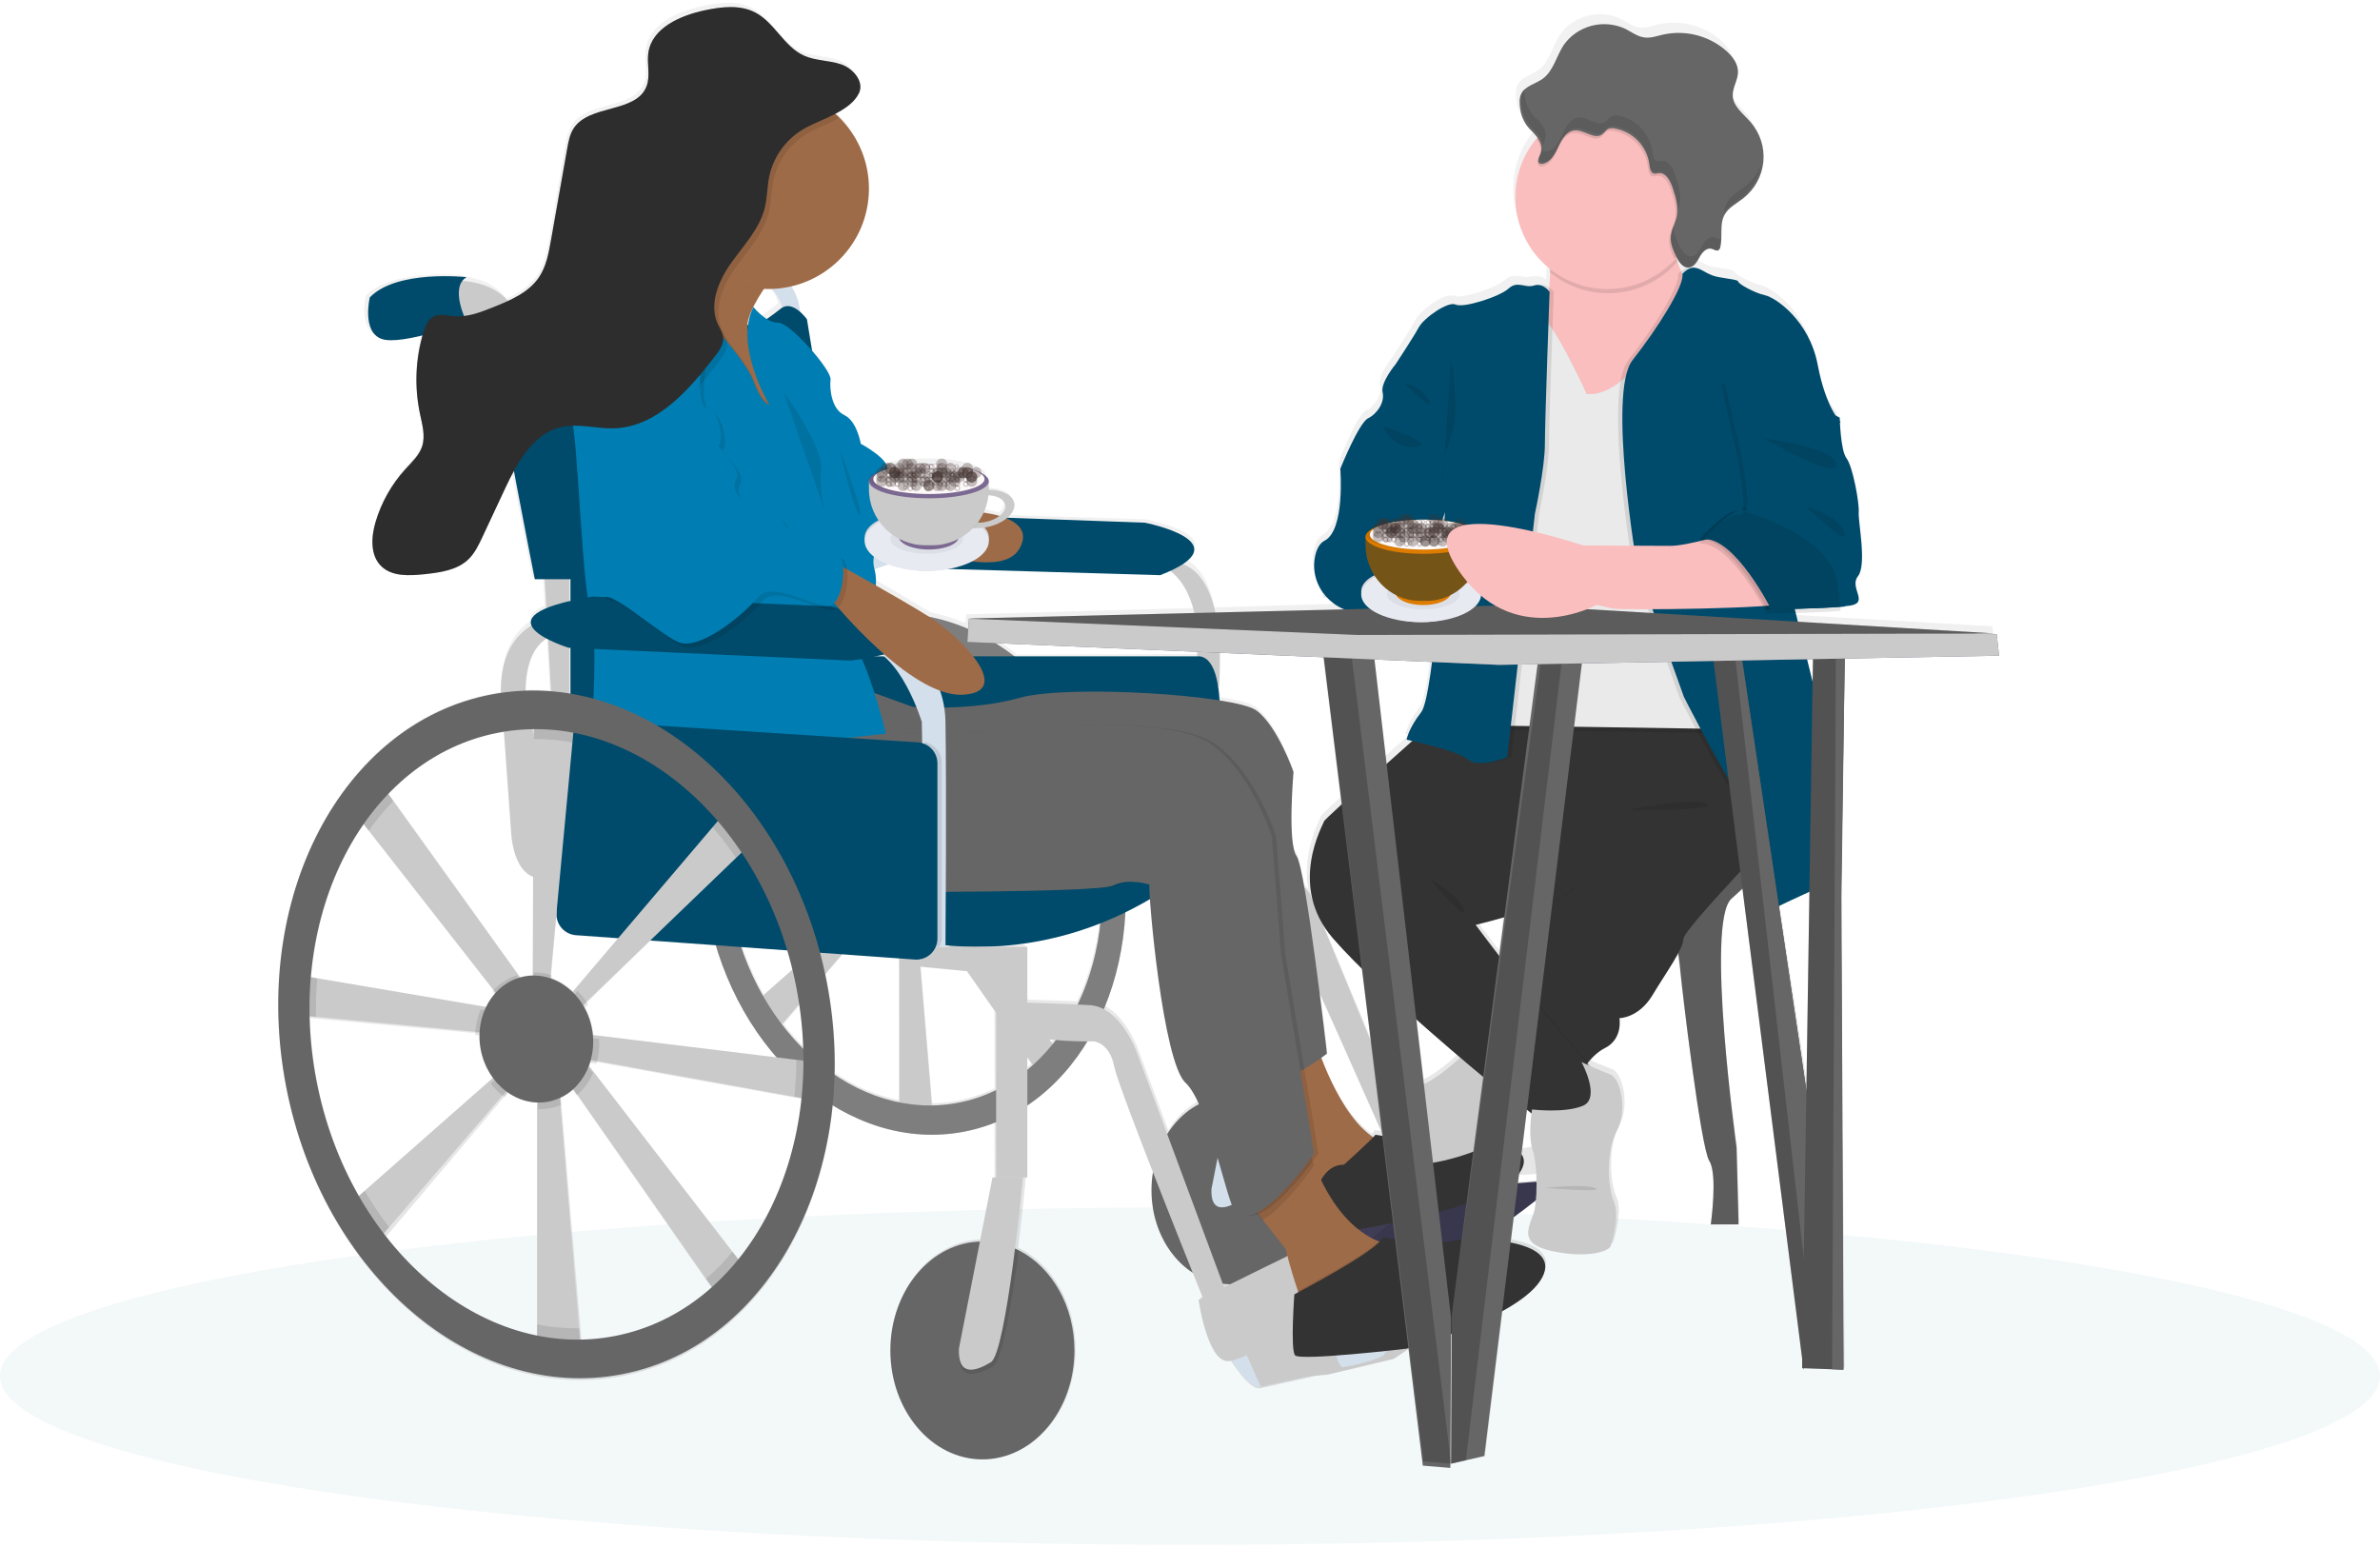<svg xmlns="http://www.w3.org/2000/svg" width="426" height="277" viewBox="0 0 426 277">
    <defs>
        <linearGradient id="s5ks6a78pa" x1="49.574%" x2="49.574%" y1="101.197%" y2=".533%">
            <stop offset="0%" stop-color="gray" stop-opacity=".25"/>
            <stop offset="54%" stop-color="gray" stop-opacity=".12"/>
            <stop offset="100%" stop-color="gray" stop-opacity=".1"/>
        </linearGradient>
    </defs>
    <g fill="none" fill-rule="evenodd">
        <g fill-rule="nonzero">
            <g>
                <g transform="translate(-891 -467) translate(891 467) translate(0 .5)">
                    <ellipse cx="213" cy="245.801" fill="#F3F8F9" rx="213" ry="30.199"/>
                    <path fill="url(#s5ks6a78pa)" d="M330.051 116.041l26.992-.592-.425-3.85-35.25-2.038-.385-1.565c2.638-.089 5.715-.222 7.824-.42 0-.148 0-.31-.04-.464l.588-.049c.593-.06 1.111-.118 1.516-.187 3.418-.563-.286-3.164 1.348-5.232 1.635-2.068-.034-9.763.1-11.417.133-1.653-1.127-8.247-2.223-9.62-1.097-1.372-1.26-7.285-1.26-7.285s-2.608-2.33-4.139-10.3c-1.53-7.972-7.571-12.079-9.502-12.483-1.932-.405-4.801-2.049-4.801-2.468 0-.42-3.29-.538-4.658-1.086-1.368-.548-2.06-1.23-3.15-1.362.388-.446.712-.945.962-1.481.114-.215.246-.42.395-.612.074-.098.153-.192.237-.281.349-.452.92-.672 1.482-.568.198.06.405.173.603.247l.153.044c.143.042.298.027.43-.044.149-.1.254-.25.296-.425l.044-.173c.043-.207.078-.414.104-.621v-.045c.025-.212.04-.43.05-.646.064-1.55-.159-3.16.558-4.512l.044-.064c.721-1.293 2.139-2.014 3.3-2.961.235-.193.461-.397.676-.612.084-.084.163-.173.242-.257.079-.084.257-.267.37-.41.114-.143.193-.242.287-.365l.257-.35c.103-.148.197-.297.291-.45l.178-.3c.099-.173.188-.351.276-.529l.119-.251c.089-.198.173-.4.252-.608l.07-.187c.078-.227.152-.454.216-.686v-.114c.134-.495.226-1 .277-1.51.223-2.598-.6-5.177-2.287-7.167-1.27-1.48-3.092-2.789-3.2-4.733.032-.917.231-1.82.587-2.666.13-.374.225-.759.287-1.15.027-.176.042-.354.044-.533 0-1.446-.923-2.734-1.975-3.716-3.096-2.833-7.392-3.955-11.479-2.996-1.062.256-2.123.661-3.21.528-1.255-.153-2.307-.987-3.457-1.56-3.71-1.87-8.723-.493-10.955 3.03-1.29 2.034-1.783 4.68-3.714 6.111-1.141.84-2.717 1.22-3.537 2.31-.096.125-.18.26-.252.4-.2.428-.3.895-.291 1.367v.36c0 .356.064.721.114 1.072.075.585.23 1.158.459 1.702.219.507.504.982.85 1.412.245.31.509.605.79.883l.291.307.064.069c.199.21.385.43.558.661l.03.04.153.222-.207.251c-5.596 7.09-4.478 17.351 2.514 23.07 0 .173 0 .35-.025.528-.04.923-.099 1.896-.173 2.888-.504-.475-1.188-.709-1.877-.642-.314-.045-.633-.014-.933.089-.174.06-.355.098-.539.113-.7-.059-1.358-.306-2.05-.232-.715-.085-1.43.169-1.93.686-1.354 1.26-6.08 2.898-8.367 3.04-.171-.006-.34-.048-.494-.122-.237-.103-.5-.125-.75-.065-1.453-.316-5.434 2.513-6.352 4.215-.954 1.792-4.085 6.62-4.085 6.62s-2.726 3.306-2.312 5.093c.415 1.787-.943 3.855-2.583 4.684-1.64.83-4.835 9.136-4.835 9.136s.919 11.032-2.766 12.971c-.923.494-1.442 1.56-1.699 2.898-.362 1.847-.081 3.763.795 5.43.257 1.179.529 1.973.529 1.973l.736-.177c.911 1.004 2.042 1.786 3.304 2.285l-23.125.676c-1.195-5.706-3.541-7.897-5.324-8.677 6.806-4.531-7.023-7.093-7.023-7.093l-25.071-.79c.919-.745 1.413-1.633 1.27-2.497-.233-1.416-2.095-2.344-4.485-2.389h-.252v-1.875h-.06c.04-.103.06-.212.06-.321 0-1.407-3.28-2.582-7.764-2.962h-.144l-.691-.049h-2.322c-2.524-.025-5.042.272-7.492.883-.603-1.885-4.727-4.037-4.727-4.037s-.671-4.082-2.963-5.138-2.687-4.62-2.5-6.367c.09-.81-1.481-3.095-3.427-5.291l-.943-5.681c-.37-.5-.795-.956-1.265-1.363-.126-1.708-.689-3.355-1.635-4.782 6.413-1.425 11.546-6.217 13.403-12.514 1.858-6.297.146-13.105-4.468-17.777l-.464-.45c1.748-.937 3.324-2.072 4.07-3.642.119-.25.199-.516.237-.79.247-1.85-1.531-3.741-3.423-4.393-2.158-.74-4.574-.607-6.653-1.554-3.561-1.614-5.25-5.923-8.727-7.725-2.702-1.397-5.927-.987-8.92-.36-4.391.947-9.434 3.174-10.086 7.64-.296 2.01.405 4.151-.306 6.057-1.827 4.876-10.19 3.223-12.98 7.62-.61 1.124-.995 2.357-1.13 3.628l-2.85 16.545c-.396 2.275-.816 4.62-2.08 6.54-1.319 2.009-3.383 3.302-5.586 4.338-2.055-2.734-5.24-3.716-7.858-4.027.068-.05.139-.097.212-.138 0 0-12.693-1.313-17.538 3.593 0 0-1.482 5.952 2.138 7.216 1.61.563 4.865 0 7.972-.76-1.335 4.686-1.505 9.626-.494 14.392.41 1.94 1.017 3.95.42 5.854-.494 1.63-1.833 2.843-2.964 4.112-2.47 2.752-4.285 6.027-5.31 9.58-.76 2.66-.928 5.888 1.033 7.833.898.83 2.04 1.348 3.255 1.48h-.054c1.505.18 3.028.162 4.529-.053 2.82-.316 5.872-.74 7.902-2.735 1.102-1.09 1.778-2.532 2.425-3.948 1.36-2.936 2.715-5.872 4.065-8.81.385-.84.79-1.689 1.225-2.538 1.798 9.497 3.66 18.82 3.66 18.82h1.896l.307 5.07c-2.159.922-2.786 1.86-2.564 2.734-2.538 1.683-5.433 5.251-5.107 12.734-.72.099-1.437.217-2.158.36-26.7 5.277-43 36.87-36.406 70.582 6.594 33.711 33.586 56.737 60.291 51.465 20.774-4.106 35.25-24.146 37.537-48.711 7.177 4.442 15.311 6.264 23.436 4.66 1.868-.369 3.698-.914 5.463-1.63l.034 9.99-2.198 11.274c-9.053.108-16.343 8.884-16.299 19.703.045 10.82 7.448 19.63 16.561 19.6 9.113-.03 16.462-8.854 16.427-19.713-.03-8.035-4.1-14.93-9.907-17.956l-.376-.183c.85-6.846 1.403-12.744 1.403-12.744l-.045-12.942c4.476-3.059 8.215-7.075 10.945-11.757h1.383s2.855.114 3.72 4.467c.365 1.851 3.457 10.02 6.875 18.796-.188 1.132-.28 2.277-.277 3.425 0 6.476 3.077 12.088 7.557 14.94l1.773 4.413-.667.34s1.576 10.815 5.142 10.914c1.481 2.29 4.099 5.893 5.7 5.3l11.453-2.556.38-.03 11.73-2.813s1.22-.775 2.964-1.974l2.583 20.503 4.94.395 2.637-.612 3.378-.78 3.195-26.441c3.275-1.802 6.05-3.875 7.212-6.096 1.891-3.618-1.517-5.43-5.72-6.219l.494-4.101c1.541-1.126 2.963-2.217 4.05-3.066-.064.634-.18 1.261-.346 1.876-.676 2.206-2.993 5.237 3.305 6.594 6.297 1.358 10.54.099 10.811-.987.272-1.086 1.625-5.508.494-7.976s-1.536-8.939.494-12.655c2.03-3.717.652-9.497-1.264-10.178-1.275-.45-3.147-1.259-4.263-1.757-.118-.148-.237-.301-.365-.454.79-1.068 1.8-1.953 2.963-2.596 3.28-1.659 2.583-5.37 2.583-5.37s3.423 0 5.873-4.147c1.714-2.897 3.7-5.794 4.731-7.897.213 1.328.455 2.962.593 4.383.286 2.932 3.759 31.436 5.32 33.815 1.56 2.38.31 11.352.31 11.352h5.019l-.41-13.75s-5.799-40.42-1.067-44.56c.696-.613 1.378-1.235 2.035-1.852l11.211 86.036 4.83.167 2.293.08-.707-84.955.568-43.287zm-137.236 62.685c-3.62-.163-7.409-.282-9.236-.331l-.035-9.812h-3.018c5.578-.54 11.05-1.88 16.245-3.979-.53 4.895-1.866 9.668-3.956 14.126v-.004zm-61.635 45.147l-25.026-32.576-.692-.903c.124-.321.238-.647.336-.987l.963.172 35.364 6.348 1.413.256c-1.146 11.224-5.167 21.357-11.36 28.998l-.998-1.308zm8.397-34.945l-32.341-3.885-.988-.113c-.04-.497-.105-.991-.198-1.48-.274-1.41-.785-2.764-1.511-4.004l.711-.69 11.083-10.86 11.997.795c2.242 7.474 6.071 14.377 11.227 20.237h.02zm-5.433-134.974c-.456.95-.756 1.966-.89 3.011h-.064c.034-.354.099-.704.193-1.046.195-.676.448-1.333.756-1.965h.005zm83.88 67.235c.123-2.117.153-4.027.113-5.765l18.502.74 3.28 26.022c-2.085 1.925-3.502 3.277-3.502 3.386 0 .296-3.458 6.17-2.262 13.016-.235-.3-.486-.586-.751-.86-.548-3.02-1.052-5.187-1.437-5.71-1.67-2.265-.593-15.054-.593-15.054s-2.934-8.258-6.702-10.997c-.85-.637-3.166-1.204-6.283-1.698-.059-1.033-.18-2.062-.365-3.08zm36.82 71.48l-1.319-11.012c2.771 2.468 5.384 4.704 7.478 6.481-1.393 1.283-3.847 3.416-6.159 4.531zm-101.196-75.932c-.04-.079-.074-.143-.114-.207 1.61-.252 2.964-.494 4.08-.785.434.296.844.626 1.225.987l-5.191.005zm100.495 9.245c-2.317 3.035-2.583 4.936-2.583 4.936l.587.128-4.213 3.8-2.188-18.34 10.298.414c-.563 4.585-1.21 8.159-1.901 9.062zm-15.998 40.764c1.561 1.787 3.497 3.791 5.616 5.86l1.625 12.891-8.456-20.315c.376.543.782 1.065 1.215 1.564zm7.947 35.015c-.154.241-.34.46-.553.651-4.593-3.06-7.848-10.29-9.305-14.081.81-.578 1.299-.988 1.299-.988s-.524-4.442-1.27-10.148c4.154 9.127 8.703 19.294 11.138 24.758-.8-.123-1.309-.192-1.309-.192zm18.176-37.566s2.124-.524 4.89-1.318l-.855 6.624c-2.499-3.238-4.035-5.321-4.035-5.321v.015zm36.549-118.217c-.16.1-.314.21-.46.33-.148-.365-.286-.745-.42-1.125.169.233.368.44.593.617.097.065.2.12.307.163l-.02.015zM258.089 91.57l.07-.168v.178l-.07-.01zm64.9 24.64l1.555-.035-.064 5.982c-.445-1.836-.948-3.85-1.472-5.963l-.02.015zm-108.823.335l-32.104.108c-1.261-1.012-2.58-1.95-3.951-2.808l36.1 1.441c.013.454.005.869-.025 1.244l-.02.015zM138.95 53.999c-.988.804-1.891 1.48-2.563 1.94-.829-.574-1.578-1.254-2.228-2.024l.223-.45c.483-.926 1.014-1.827 1.59-2.7l.415-.616h.711c1.092.95 1.85 2.225 2.163 3.637-.109.062-.213.133-.31.213zm-43.463 75.98v-.088.089zm4.104 33.564c.16 1.846 1.642 3.301 3.492 3.43l7.542.519-7.315 8.77-.637.766c-1.142-1.146-2.53-2.016-4.06-2.542l.094-1.066.884-9.877zm44.22 23.277c-1.267-1.27-2.453-2.619-3.552-4.037l2.855-3.376c.367 2.456.6 4.931.696 7.413zm-6.98-9.136c-1.588-2.756-2.911-5.656-3.95-8.662l8.06.548c.35 1.174.676 2.369.988 3.578l-5.098 4.536zm30.716-9.042H169.823h-2.277zm105.8 29.12c.311.243.593.494.845.677-.168 1.56-.312 4.21.335 6.13l.03.099-2.09.365.88-7.27zm50.739-40.083l-.42 37.36-5.285-34.66c1.438-.706 3.68-1.757 5.705-2.7zm-116.24-56.114c.7-.267 1.333-.528 1.9-.785 2.233 1.94 3.414 4.733 4.001 7.532l-40.83 1.15-.1 1.555c-2.068-.872-4.22-1.533-6.42-1.975l-.188-.123c-2.677-1.693-6.589-3.949-9.972-5.898.012-.76-.084-1.518-.286-2.251-.002-.03-.002-.06 0-.089.948-.36 1.886-.696 2.711-.987 2.25.941 4.669 1.41 7.107 1.377 1.38-.004 2.753-.157 4.1-.454l37.976.948zm-31.117-13.82c1.56.103 2.746.745 2.904 1.702.1.617-.252 1.25-.904 1.782-.984-.314-1.994-.543-3.017-.686.386-.892.644-1.834.765-2.798h.252zm-92.533-32.35c-.488.116-.983.2-1.482.252l-.104-.252c.528-.04 1.058-.04 1.586 0zm13.365 57.6l.301.154.598 9.92c-1.448-.109-2.9-.142-4.351-.098-.05-2.774.31-7.789 3.452-9.975zm-8.5 17.557c.454-.093.914-.167 1.373-.241l1.26 17.556s.182 6.658 3.763 8.179v17.956c-.512.014-1.023.07-1.526.168-.29.059-.577.133-.86.222l-.657-.913-21.904-30.602-.988-1.367c5.33-5.573 11.957-9.462 19.539-10.958zm-3.038 49.185l-28.933-4.866-1.412-.237c.844-10.504 4.188-20.109 9.458-27.71l1.027 1.318 21.95 28.134.637.82c-.705.807-1.286 1.716-1.724 2.694l-1.003-.153zm-30.533 1.975l1.413.133 28.128 2.567.948.083c-.03.969.05 1.937.237 2.888.365 1.902 1.164 3.694 2.336 5.237l-.726.651-22.161 19.882-1.097.987c-3.747-6.498-6.384-13.574-7.804-20.938-.748-3.79-1.183-7.634-1.299-11.495l.025.005zm13.592 39.14l.988-1.16 20.25-23.958.652-.77c1.553 1.135 3.408 1.782 5.33 1.861v1.061l.133 39.22v1.747c-10.338-2.048-20.018-8.514-27.377-18.006l.024.005zm41.202 18.036c-2.042.403-4.117.623-6.199.656l-.153-1.752-3.457-40.666-.099-1.12c.825-.381 1.59-.88 2.272-1.481l.598.859 23.278 33.395.987 1.387c-4.856 4.411-10.818 7.424-17.252 8.717l.025.005zm37.724-63.721c-.083-.415-.167-.824-.256-1.239l3.111-3.677 10.125.69.084 25.519c-4.163-.852-8.114-2.53-11.616-4.936.097-5.488-.389-10.971-1.448-16.357zm23.56 21.312c-1.553.306-3.13.471-4.712.494l-2.104-24.708 8.16.755 5.067 7.27.05 14.023c-2.053.995-4.224 1.723-6.461 2.166zm12.046-8.104l1.032 1.48c-.335.302-.676.603-1.027.89l-.005-2.37zm4.613-2.29l-.909-1.18c.559.07 1.122.128 1.68.178-.242.34-.509.676-.77 1.002zm15.578 1.45s-2.124-6.169-6.273-8.109c2.174-5.359 3.433-11.045 3.724-16.82 1.714-.855 3.3-1.743 4.762-2.636.523 7.65 3.013 29.925 6.475 33.109.932.982 1.68 2.124 2.208 3.37-2.298 1.27-4.227 3.113-5.596 5.351l-5.3-14.264zm15.365 41.328c.412.049.826.075 1.24.079l-1.022.494-.218-.573zm55.935-18.114l-3.348.281.148-1.224c1.19-.05 2.44-.123 3.319-.217v1.259l-.119-.1z"/>
                    <path fill="#CACACA" d="M136.293 125.632L156.223 151.083 154.178 151.88 128.719 147.56 128.719 153.002 155.277 155.491 156.223 160.362 135.327 178.772 139.032 183.894 160.948 158.443 160.948 162.925 160.948 198.781 166.912 198.781 163.524 157.803 165.297 162.207 185.753 191.416 189.512 187.736 166.912 158.453 165.297 156.362 167.714 157.321 167.957 159.004 198.012 164.445 198.442 159.314 167.11 155.491 166.629 152.16 190.032 129.632 186.327 125.632 164.614 151.162 162.558 150 166.025 113.027 160.503 112.388 160.344 150.241 158.814 148.082 139.596 121.347z"/>
                    <path fill="#CACACA" d="M136.293 125.632L156.223 151.083 154.178 151.88 128.719 147.56 128.719 153.002 155.277 155.491 156.223 160.362 135.327 178.772 139.032 183.894 160.948 158.443 160.948 162.925 160.948 198.781 166.912 198.781 163.524 157.803 165.297 162.207 185.753 191.416 189.512 187.736 166.912 158.453 165.297 156.362 167.714 157.321 167.957 159.004 198.012 164.445 198.442 159.314 167.11 155.491 166.629 152.16 190.032 129.632 186.327 125.632 164.614 151.162 162.558 150 166.025 113.027 160.503 112.388 160.344 150.241 158.814 148.082 139.596 121.347z" opacity=".1"/>
                    <path fill="#666" d="M200.425 148.883c-4.95-25.456-25.43-42.92-45.782-39.005-20.352 3.915-32.847 27.719-27.911 53.175 4.935 25.456 25.43 42.895 45.782 39.01 20.352-3.886 32.862-27.72 27.911-53.18zm-28.916 48.002c-18.064 3.452-36.257-12.03-40.639-34.626-4.38-22.596 6.713-43.733 24.778-47.209 18.064-3.476 36.257 12.03 40.639 34.631 4.38 22.602-6.718 43.733-24.783 47.204h.005z"/>
                    <path fill="#CACACA" d="M200.425 148.883c-4.95-25.456-25.43-42.92-45.782-39.005-20.352 3.915-32.847 27.719-27.911 53.175 4.935 25.456 25.43 42.895 45.782 39.01 20.352-3.886 32.862-27.72 27.911-53.18zm-28.916 48.002c-18.064 3.452-36.257-12.03-40.639-34.626-4.38-22.596 6.713-43.733 24.778-47.209 18.064-3.476 36.257 12.03 40.639 34.631 4.38 22.602-6.718 43.733-24.783 47.204h.005z" opacity=".24"/>
                    <ellipse cx="160.866" cy="156.294" fill="#65617D" rx="7.694" ry="8.66" transform="rotate(-10.93 160.866 156.294)"/>
                    <path fill="#3F3D56" d="M241.349 221.763v4.542s19.302-2.336 21.296-3.288c1.993-.951 13.949-9.613 13.949-10.223 0-.61-1.676-1.78-1.676-1.78l-21.917 1.78-11.652 8.97z"/>
                    <path fill="#000" d="M241.349 221.763v4.542s19.302-2.336 21.296-3.288c1.993-.951 13.949-9.613 13.949-10.223 0-.61-1.676-1.78-1.676-1.78l-21.917 1.78-11.652 8.97z" opacity=".1"/>
                    <path fill="#CACACA" d="M242.93 230.38h1.612s19.824-5.27 19.001-.647c-.822 4.623-14.12 13.001-14.12 13.001l-11.78 2.806-7.93.643-4.723-1.42-2.796-3.846 20.737-10.536z"/>
                    <path fill="#D4DFEC" d="M195.965 149.85L227.558 149.85 227.558 185.784 222.665 185.784 222.665 154.091 193.845 152.891z"/>
                    <path fill="#CACACA" d="M209.72 100.17s9.983-1.341 8.491 22.157l-4.192-2.87s2.681-15.39-7.148-19.288h2.849z"/>
                    <path fill="#004B6B" d="M214.78 116.975h-69.97l3.592 18.24 68.915 4.696s3.593-21.975-2.537-22.936z"/>
                    <path fill="#CACACA" d="M89.665 62.986s1.491-7.635-7.257-6.569c-8.749 1.067-3.41-6.589-3.41-6.589s14.683-2.237 14.475 11.63c-.21 13.868-3.808 1.528-3.808 1.528z"/>
                    <path fill="#D4DFEC" d="M131.023 49.414s9.156-1.596 9.37 7.927h2.834s1.526-10.822-12.209-11.468l.005 3.541z"/>
                    <path fill="#CACACA" d="M97.306 99.761L99.397 136.853 101.903 135.377 101.903 97.861z"/>
                    <path fill="#D4DFEC" d="M144.809 88.537L148.371 113.917 151.705 111.863 148.257 86.393z"/>
                    <path fill="#D4DFEC" d="M148.64 101.531s6.302-4.819 12.187-3.412l.838 1.58s-11.553 3.44-11.975 5.043l-1.05-3.21z"/>
                    <path fill="#004B6B" d="M95.725 61.29s-7.449-1.907-6.808 4.444c.64 6.35 6.808 37.442 6.808 37.442h6.38v32.148l48.068-13.432-3.402-30.35h3.402l-5.74-34.905s-2.553-3.595-4.678-1.9c-1.228.979-2.506 1.895-3.829 2.745l-40.201 3.807zM66.19 52.734s-1.462 6.111 2.09 7.42c3.553 1.309 15.234-3.056 15.234-3.056s-3.128-6.162 0-7.99c0 0-12.524-1.39-17.324 3.626z"/>
                    <path fill="#3F3D56" d="M117.317 47.723s-2.773 7.125 1.659 6.523c4.432-.602 14.34-3.241 14.34-3.241s-1.683-5.818 0-6.662c0 0-12.215.42-15.999 3.38zM149.931 123.856L104.201 141.061 111.61 154.438 152.471 139.147z"/>
                    <path fill="#004B6B" d="M168.653 91.745l36.272 1.31s17.919 3.499 2.737 9.394l-46.177-1.352s-13.705-8.041 7.168-9.352zM146.52 144.499c.531.321 70.76 4.5 70.76 4.5l.317 2.389s-18.697 20.478-49.086 17.226c-30.389-3.252-30.597-4.174-30.597-4.174l8.606-19.941z"/>
                    <path fill="#004B6B" d="M146.52 144.499c.531.321 70.76 4.5 70.76 4.5l.317 2.389s-18.697 20.478-49.086 17.226c-30.389-3.252-30.597-4.174-30.597-4.174l8.606-19.941z" opacity=".1"/>
                    <path fill="#CACACA" d="M166.386 168.964L183.885 168.964 183.885 210.249 178.298 210.249 178.298 173.832 163.964 172.458z"/>
                    <path fill="#666" d="M192.313 241.208c0 10.772-7.397 19.501-16.476 19.501-9.078 0-16.47-8.73-16.47-19.5 0-10.772 7.397-19.492 16.475-19.492h.326c2.205.052 4.367.615 6.317 1.644 5.784 3.026 9.828 9.88 9.828 17.847z"/>
                    <path fill="#000" d="M182.353 223.348c-1.192 8.957-2.966 19.768-4.638 20.735-2.904 1.67-6.299 2.611-6.079-2.407l4.167-19.959c2.286.052 4.528.61 6.55 1.63z" opacity=".1"/>
                    <path fill="#CACACA" d="M171.635 240.888l6.013-30.639h5.47s-3.003 31.377-5.75 33.058c-2.748 1.68-5.936 2.635-5.733-2.419z"/>
                    <ellipse cx="220.279" cy="212.543" fill="#666" rx="14.174" ry="16.82"/>
                    <path fill="#D4DFEC" d="M216.84 212.334l5.2-26.55h4.751s-2.6 27.186-4.973 28.65c-2.373 1.463-5.158 2.276-4.979-2.1z"/>
                    <path fill="#CACACA" d="M182.045 178.903s-4.48 3.607 0 5.41c4.48 1.804 13.65 1.576 13.65 1.576s2.878.124 3.73 4.46c.851 4.335 16.742 43.601 16.742 43.601l3.729-1.912-16.314-43.934s-2.878-8.378-8.528-8.7c-5.65-.323-13.009-.501-13.009-.501z"/>
                    <path fill="#D4DFEC" d="M219.13 240.832s4.24 7.632 6.454 6.82c2.214-.813.706-4.99.706-4.99l-4.07-3.36-3.09 1.53zM237.518 237.854l8.588-2.375s4.081 5.478.968 6.926c-3.114 1.448-9.556 2.249-9.556 2.249v-6.8z"/>
                    <path fill="#CACACA" d="M214.532 232.163s1.555 10.866 5.164 10.961c3.609.095 24.718-12.237 24.718-12.237s-3.32-11.31-5.244-10.673c-1.924.638-24.638 11.949-24.638 11.949z"/>
                    <path fill="#CACACA" d="M222.194 239.876l17.486-2.868s-1.848 5.582.903 7.468l-14.906 3.236-3.483-7.836z"/>
                    <path fill="#3F3D56" d="M252.076 202.604s-15.433 8.69-15.324 9.382c.11.691 2.445 11.916 4.045 12.024 1.6.109 15.11-11.421 15.11-11.421l-3.831-9.985z"/>
                    <path fill="#3F3D56" d="M253.046 208.345l16.246-3.447s-.11 5.92 1.172 6.735l-17.622 3.204.204-6.492z"/>
                    <path fill="#CACACA" d="M216.121 154.862s-.382 3.057.843 3.166c1.225.108 8.92-1.266 10.81 1.369 1.893 2.634 21.412 47.03 21.412 47.03l3.656-2.433-18.387-44.597s-6.474-8.858-18.334-4.535z"/>
                    <path fill="#9E6B48" d="M110.33 53.771l.752.802 13.46 14.42 2.433 2.606 2.428.742 10.944 3.349s-1.886-13.259-5.76-15.945c-.444-.308-.734-.793-.797-1.33-.065-.62-.002-1.245.185-1.839.255-.854.597-1.68 1.02-2.466.49-.93 1.028-1.832 1.611-2.706l.418-.617c1.456-2.096 3.033-4.106 4.72-6.02 0 0-2.377-1.993-5.352-4.28-5.228-4.03-12.292-9.008-11.52-5.844.392 1.6-.996 4.15-2.985 6.876-.08.104-.16.214-.244.319-1.696 2.163-3.507 4.232-5.427 6.198-3.12 3.249-5.885 5.735-5.885 5.735zM235.712 186.548s4.713 15.417 12.493 17.664c7.78 2.247 17.458-.336 17.458-.336s2.785 7.755-1.083 9.636c-3.867 1.88-17.714-.41-20.415.495-2.701.906-9.752 4.652-9.752 4.652s-1.826-7.087-1.614-10.423c.211-3.336-2.943-19.129-2.943-19.129l5.856-2.559z"/>
                    <path fill="#333" d="M240.558 207.965s5.578-5.05 5.613-5.361c0 0 9.58 1.546 11.864 1.324 2.285-.222 18.595-1.112 13.875 5.627-4.72 6.74-32.43 10.588-32.744 10.633-.314.044-4.58-3.335-3.866-6.423.713-3.088 2.444-5.875 5.258-5.8z"/>
                    <path fill="#666" d="M155.267 123.091l8.07 2.918s10.392.854 19.136-1.603c8.744-2.456 38.597-.496 42.382 2.234 3.786 2.729 6.676 11.026 6.676 11.026s-1.119 12.789.544 15.062c1.662 2.273 5.443 35.353 5.443 35.353s-7.304 5.91-12.678 5.305c-5.373-.606-16.626-48.817-16.626-48.817l-55.743-7.975 2.796-13.503z"/>
                    <path fill="#9E6B48" d="M220.662 211.018l5.27 6.69 4.165 5.298s.904 3.732 2.248 7.618c1.373 3.991 3.196 8.127 4.94 8.571 3.498.883 23.219-3.991 23.219-3.991s-1.305-10.477-11.965-12.971c-.585-.138-1.16-.318-1.72-.54-6.175-2.414-9.825-9.283-11.534-13.674-.885-2.28-1.245-3.891-1.171-3.886l-13.452 6.885z"/>
                    <path fill="#000" d="M232.155 230.636c1.382 3.985 3.218 8.116 4.973 8.56 3.521.881 23.376-3.987 23.376-3.987s-1.313-10.462-12.046-12.953c-.59-.138-1.168-.317-1.731-.539-2.83 2.661-12.464 7.808-14.572 8.919z" opacity=".1"/>
                    <path fill="#333" d="M231.678 231.174s15.592-8.147 15.746-10.221c0 0 9.545 1.401 12.517.653 2.972-.748 19.889-.603 16.103 6.547-3.785 7.15-24.309 12.744-24.309 12.744s-19.095 2.24-19.938 1.177c-.843-1.062-.12-10.9-.12-10.9z"/>
                    <path fill="#9E6B48" d="M155.536 93.942s1.296.624 3.321 1.461c6.484 2.718 20.473 7.793 23.61 2.304 4.116-7.184-12.56-7.306-14.446-6.249-.992.55-2.8 0-4.294-.701-.845-.386-1.666-.822-2.457-1.305l-5.734 4.49z"/>
                    <path fill="#000" d="M121.824 41.765c2.766 5.213 7.923 8.72 13.779 9.37.354.04.709.07 1.058.09 1.551-2.298 3.25-4.493 5.084-6.57 0 0-17.889-14.94-16.693-10.022.389 1.652-1.088 4.316-3.228 7.132z" opacity=".1"/>
                    <path fill="#9E6B48" d="M119.642 31.238c-.543 4.736.825 9.494 3.803 13.221 2.978 3.728 7.32 6.12 12.068 6.646.471.054.942.09 1.409.109 9.753.33 17.994-7.155 18.58-16.876.587-9.721-6.694-18.139-16.417-18.98-9.723-.84-18.346 6.203-19.443 15.88z"/>
                    <path fill="#000" d="M155.536 94.066s1.333.641 3.417 1.502c1.645-2.062 3.857-3.784 5.011-4.775-.87-.397-1.714-.845-2.528-1.341l-5.9 4.614zM134.083 56.576c.192-.738.449-1.452.766-2.13l-.116-.163c-.312.724-.53 1.497-.65 2.293zM110.33 53.87l16.576 17.748 13.306 4.072s-1.877-13.2-5.736-15.873c-.442-.307-.73-.789-.793-1.324-.173 6.285 3.963 13.065 3.963 13.065s-1.283 0-2.873-4.33c-1.59-4.33-12.607-16.021-14.52-17.52-.688-.54-2.13-1.14-4.062-1.542-3.106 3.23-5.86 5.704-5.86 5.704z" opacity=".1"/>
                    <path fill="#007EB3" d="M134.858 54.459s2.315 2.877 4.404 2.793c2.088-.084 9.604 8.45 9.4 10.189-.202 1.739.204 5.31 2.475 6.365 2.27 1.055 2.939 5.136 2.939 5.136s5.442 2.858 4.73 4.86c-.713 2 4.166 5.597 5.096 5.864.93.268-9 6.028-7.392 11.65 1.608 5.622-4.186 12.982-2.558 15.568 1.628 2.586 7.2 20.427 5.022 21.299-2.177.872-53.438-1.397-53.438-1.397s1.791-23.572.203-27.916c-1.588-4.344-2.28-30.844-3.463-34.673-1.183-3.829-7.388-21.011.494-24.27 7.882-3.26 15.66-1.274 17.57.227 1.91 1.501 12.915 13.146 14.503 17.49 1.588 4.344 2.87 4.33 2.87 4.33s-6.363-10.546-2.855-17.515z"/>
                    <path fill="#000" d="M158.746 130.874s23.507-.138 24.693-.721c1.187-.583 26.523-2.757 34.003 2.47 7.48 5.226 10.985 16.648 10.985 16.648l1.626 20.946 5.933 35.732s-10.115 14.889-14.174 10.305c-1.414-1.596-4.776-19.227-8.83-22.957-4.053-3.73-6.673-33.593-6.46-35.465 0 0-3.699-1.215-6.427.153-2.73 1.369-43.446 1.166-43.678 1.136-.232-.03-11.608-26.7-11.608-26.7l13.937-1.547z" opacity=".1"/>
                    <path fill="#000" d="M220.662 211.102l5.244 6.793c3.558-1.955 7.736-7.573 9.313-9.816-.88-2.315-1.238-3.951-1.164-3.946l-13.393 6.97z" opacity=".1"/>
                    <path fill="#666" d="M157.967 130.88s23.51-.144 24.698-.727c1.186-.583 26.527-2.757 34.008 2.47 7.48 5.227 10.986 16.655 10.986 16.655l1.627 20.948 5.933 35.73s-10.126 14.882-14.195 10.297c-1.42-1.596-4.777-19.224-8.831-22.959-4.055-3.735-6.675-33.596-6.462-35.469 0 0-3.699-1.215-6.428.153-2.73 1.369-43.418 1.161-43.655 1.161-.237 0-11.605-26.709-11.605-26.709l13.924-1.55z"/>
                    <path fill="#000" d="M103.622 76.737c2.354 0 4.753.562 7.132.472 5.406-.194 9.827-3.582 13.606-7.695.559-.601 1.108-1.227 1.637-1.858.935-1.113 1.83-2.246 2.69-3.364.787-1.023 1.623-2.19 1.484-3.477-.089-.85-.598-1.585-.954-2.36-1.251-2.747-.495-5.872.94-8.62.418-.798.889-1.569 1.41-2.305 1.508-2.146 3.288-4.188 4.584-6.458.643-1.085 1.129-2.256 1.444-3.478.465-1.858.435-3.805.816-5.683.797-3.784 3.23-7.016 6.638-8.818 1.42-.77 3.348-1.49 5.124-2.43-6.308-6.425-16.372-7.179-23.558-1.764-7.187 5.414-9.283 15.331-4.906 23.211-.08.105-.158.214-.242.318-1.683 2.16-3.48 4.227-5.386 6.19-3.102 3.245-5.851 5.724-5.851 5.724l.746.8c-3.313 1.281-5.272 4.625-6.602 7.208-.985 1.903-1.118 7.75-.752 14.387z" opacity=".1"/>
                    <path fill="#CACACA" d="M98.722 110.094s-10.984 1.29-8.788 16.82l1.54 21.413s.22 8.607 5.714 8.4c5.494-.205-3.006-31.072-3.006-31.072s-1.39-10.915 5.422-12.596l-.882-2.965z"/>
                    <path fill="#D4DFEC" d="M169.233 168.964h-3.605l-.568-36.292-.065-3.972s-3.817-12.508-10.165-13.355c-6.35-.848 2.13-2.957 2.13-2.957s12.06 3.691 12.273 16.307c.212 12.617 0 40.269 0 40.269z"/>
                    <path fill="#004B6B" d="M106.044 106.271l42.619 1.75s28.416 6.333 3.604 9.719l-50.465-2.295s-17.812-5.461 4.242-9.174z"/>
                    <path fill="#000" d="M168.561 135.904v31.44c.001.56-.14 1.114-.411 1.62h-2.006l-.648-36.698c1.819.48 3.065 1.96 3.065 3.638z" opacity=".1"/>
                    <path fill="#004B6B" d="M103.603 128.45l60.672 3.918c1.979.128 3.519 1.779 3.52 3.772v31.335c0 1.05-.434 2.052-1.198 2.768-.764.715-1.789 1.08-2.83 1.005l-60.673-4.368c-1.968-.141-3.492-1.79-3.49-3.773v-30.878c0-1.046.429-2.044 1.186-2.76.758-.715 1.776-1.084 2.813-1.018z"/>
                    <path fill="#CACACA" d="M145.576 189.557L145.005 196.322 142.177 195.81 106.668 189.38 105.374 189.148 105.056 186.931 101.871 185.664 103.995 188.419 106.053 191.085 131.085 223.517 133.799 227.03 128.843 231.889 126.382 228.375 103.092 195.11 101.871 193.371 99.535 187.566 100.299 196.84 103.637 237.245 103.995 241.596 96.132 241.596 96.132 188.409 90.09 195.421 69.661 219.146 67.235 221.965 62.344 215.214 65.266 212.637 87.604 192.967 89.906 190.942 88.656 184.511 84.821 184.157 56.57 181.511 53.633 181.235 53.633 174.055 56.783 174.593 85.838 179.525 87.207 179.757 89.906 178.702 87.947 176.204 65.995 148.167 63.624 145.141 67.98 139.495 70.39 142.85 92.297 173.326 93.319 174.745 95.333 177.593 95.353 172.799 95.532 131.783 95.546 127.679 102.824 128.521 102.462 132.394 98.632 173.292 98.26 177.278 100.969 178.806 103.241 176.13 127.538 147.566 129.597 145.141 134.488 150.419 131.74 153.06 105.19 178.613 103.623 180.126 104.257 184.511 107.14 184.866 142.545 189.188z"/>
                    <path fill="#000" d="M142.545 189.19c-.007 2.21-.128 4.419-.362 6.617l2.822.493.57-6.76-3.03-.35zm-15.005-41.62c1.515 1.742 2.918 3.577 4.202 5.494l2.747-2.646-4.885-5.272-2.064 2.424zm-1.156 80.806l2.48 3.513 4.96-4.853-2.712-3.513c-1.436 1.745-3.017 3.367-4.728 4.848v.005zm-30.257 8.17v5.05h7.882l-.357-4.351c-2.523.035-5.043-.201-7.515-.705l-.01.005zm6.696-108.015l-7.246-.852v4.104c2.329-.025 4.655.18 6.944.611l.302-3.863zm-39.185 16.62l2.37 3.025c1.318-1.882 2.786-3.655 4.39-5.302l-2.41-3.36-4.35 5.637zm-1.295 70.06l4.886 6.755 2.426-2.819c-1.612-2.068-3.08-4.242-4.395-6.509l-2.917 2.572zm-8.71-41.153v7.174l2.932.276c-.055-2.301.018-4.604.218-6.898l-3.15-.552z" opacity=".1"/>
                    <path fill="#666" d="M147.99 175.29c-6.479-33.605-33.4-56.64-60.124-51.475-26.724 5.164-43.132 36.57-36.649 70.174 6.484 33.605 33.4 56.62 60.124 51.475 26.724-5.145 43.137-36.58 36.649-70.175zm-37.973 63.344c-23.701 4.586-47.615-15.873-53.368-45.692-5.753-29.82 8.814-57.716 32.536-62.297 23.721-4.582 47.625 15.873 53.373 45.692 5.748 29.82-8.81 57.716-32.536 62.297h-.005z"/>
                    <path fill="#000" d="M105.166 187.492l-3.172-1.25 2.115 2.714 2.05 2.632c-.68 1.524-1.693 2.883-2.964 3.98l-1.216-1.722-2.307-5.732.76 9.157c-1.313.538-2.728.79-4.15.74v-9.065l-5.998 6.928c-.938-.69-1.77-1.509-2.47-2.432l2.292-2-1.24-6.325-3.82-.355c.043-1.571.378-3.121.989-4.573l1.364.228 2.687-1.04-1.951-2.467c1.172-1.299 2.664-2.278 4.333-2.842l1.018 1.401 2.01 2.813v-4.73c1.11-.017 2.213.147 3.267.487l-.37 3.936 2.697 1.508 2.268-2.637c.743.73 1.394 1.548 1.936 2.433l-1.56 1.489.637 4.335 2.865.345c.102 1.503-.057 3.011-.47 4.462l-1.284-.229-.316-2.19z" opacity=".1"/>
                    <ellipse cx="95.997" cy="185.477" fill="#666" rx="10.131" ry="11.406" transform="rotate(-10.93 95.997 185.477)"/>
                    <path fill="#E8EAF2" d="M176.99 95.768c0 2.953-4.973 5.916-11.108 5.916-6.135 0-11.112-2.963-11.112-5.916 0-2.953 4.972-4.787 11.112-4.787s11.107 1.83 11.107 4.787z"/>
                    <path fill="#000" d="M176.99 95.768c0 2.953-4.973 5.916-11.108 5.916-6.135 0-11.112-2.963-11.112-5.916 0-2.953 4.972-4.787 11.112-4.787s11.107 1.83 11.107 4.787z" opacity=".1"/>
                    <ellipse cx="165.879" cy="96.332" fill="#E8EAF2" rx="11.11" ry="5.352"/>
                    <ellipse cx="165.879" cy="95.95" fill="#000" opacity=".05" rx="6.513" ry="2.676"/>
                    <path fill="#CACACA" d="M181.566 89.624c-.222-1.45-2.043-2.413-4.376-2.464-.62-.013-1.241.033-1.854.138-3.158.534-5.496 2.449-5.22 4.271.222 1.441 2.009 2.393 4.307 2.465.647.02 1.294-.024 1.932-.133 3.139-.54 5.476-2.464 5.21-4.277zm-5.375 3.34c-.33.057-.665.09-1 .097-1.83.051-3.298-.657-3.467-1.767-.198-1.308 1.477-2.678 3.742-3.054.538-.09 1.084-.117 1.628-.082 1.526.107 2.69.774 2.84 1.752.183 1.298-1.478 2.668-3.743 3.055z"/>
                    <path fill="#7C6992" d="M171.626 95.568c-.007.266-.106.523-.281.729-.712.908-2.72 1.564-5.082 1.564-2.203 0-4.094-.568-4.922-1.38-.267-.235-.426-.564-.442-.913 0-1.268 2.403-2.294 5.364-2.294 2.96 0 5.363 1.026 5.363 2.294z"/>
                    <path fill="#000" d="M171.626 95.44c-.007.252-.106.494-.281.689-1.419.638-2.98.97-4.56.968h-1.29c-1.43 0-2.844-.27-4.154-.794-.267-.223-.426-.533-.442-.863 0-1.197 2.403-2.166 5.364-2.166 2.96 0 5.363.969 5.363 2.166zM176.99 87.161c0 .332-.038.664-.08.99-.529-.035-1.059-.007-1.582.082-2.2.388-3.829 1.76-3.636 3.06.164 1.113 1.59 1.822 3.369 1.771-.234.342-.488.668-.76.975-2.234-.072-3.97-1.02-4.186-2.47-.268-1.826 2.004-3.744 5.072-4.28.596-.101 1.2-.144 1.802-.128z" opacity=".1"/>
                    <path fill="#CACACA" d="M155.536 85.629v1.43c0 5.543 4.521 10.038 10.098 10.038h1.257c5.577 0 10.098-4.495 10.098-10.039v-1.43h-21.453z"/>
                    <ellipse cx="166.263" cy="85.629" fill="#7C6992" rx="10.727" ry="3.058"/>
                    <ellipse cx="165.879" cy="85.247" fill="#000" opacity=".1" rx="10.344" ry="2.676"/>
                    <ellipse cx="166.263" cy="85.247" fill="#FDF9F9" rx="9.96" ry="2.676"/>
                    <path fill="#42312E" d="M159.1 86.629c-.202 0-.384-.122-.461-.309-.078-.187-.035-.402.108-.545.143-.143.358-.186.545-.108.187.077.309.26.309.462 0 .276-.224.5-.5.5zm0-.81c-.17 0-.31.138-.31.31 0 .173.138.314.31.319.175-.005.315-.145.32-.32-.005-.172-.146-.31-.32-.31z" opacity=".3"/>
                    <path fill="#42312E" d="M159.11 85.864c-.204.004-.39-.117-.47-.304-.08-.188-.037-.405.107-.55.144-.143.361-.186.549-.106.188.08.308.265.305.469-.005.27-.222.487-.492.491zm0-.81c-.175.004-.315.145-.32.319.005.173.146.31.32.31.17 0 .31-.139.31-.31-.01-.166-.144-.298-.31-.302v-.017z" opacity=".3"/>
                    <path fill="#42312E" d="M159.1 85.1c-.202 0-.385-.123-.462-.311-.077-.188-.033-.404.112-.546.145-.142.362-.183.548-.103.187.08.306.265.303.468-.005.273-.228.492-.5.492zm0-.81c-.153.025-.266.158-.266.314s.113.29.267.315c.124.02.25-.035.319-.14.07-.107.07-.243 0-.35-.07-.105-.195-.16-.32-.14zM160.642 86.629c-.204.003-.39-.117-.47-.305-.079-.188-.037-.405.108-.549.144-.144.36-.186.548-.106.188.08.309.265.305.468 0 .272-.22.492-.491.492zm0-.81c-.173.004-.31.146-.31.318 0 .172.138.31.31.31.171 0 .31-.138.31-.31s-.138-.314-.31-.319zM169.061 86.629c-.273 0-.495-.219-.5-.492-.003-.203.116-.387.303-.468.186-.08.403-.04.548.103.144.142.189.358.112.546-.077.188-.26.31-.463.31zm0-.81c-.176 0-.319.142-.319.318.026.154.159.267.315.267s.289-.113.315-.267c0-.172-.138-.314-.31-.319zM171.36 87.393c-.276 0-.5-.224-.5-.5.004-.274.226-.495.5-.5.276 0 .5.224.5.5.002.134-.05.262-.144.356-.094.095-.223.147-.356.144zm0-.815c-.175 0-.316.14-.316.315 0 .176.14.32.316.325.177-.005.32-.147.324-.325-.005-.175-.148-.316-.324-.315zM171.351 85.864c-.271 0-.491-.22-.491-.491-.004-.204.117-.39.304-.469.188-.08.405-.037.55.107.143.144.186.361.106.549-.08.187-.265.308-.469.304zm0-.802c-.171 0-.31.14-.31.31 0 .174.137.315.31.32.174-.005.315-.145.32-.32-.006-.172-.147-.31-.32-.31zM172.134 84.335c-.203.004-.389-.117-.468-.305-.08-.187-.038-.404.106-.548.144-.144.362-.187.55-.107.187.08.307.265.304.469 0 .271-.22.491-.492.491zm0-.81c-.172.004-.31.146-.31.319 0 .171.14.31.31.31.172 0 .31-.139.31-.31 0-.173-.137-.315-.31-.32z" opacity=".3"/>
                    <path fill="#42312E" d="M171.36 86.629c-.286-.033-.5-.247-.5-.5s.214-.467.5-.5c.286.033.5.247.5.5s-.214.467-.5.5zm0-.818c-.2.005-.362.146-.367.322.005.174.168.313.367.313.197 0 .357-.14.357-.313 0-.174-.158-.317-.357-.322zM172.884 85.864c-.272 0-.492-.22-.492-.491-.003-.204.117-.39.305-.469.187-.08.405-.037.549.107.144.144.186.361.106.549-.08.187-.265.308-.468.304zm0-.802c-.172 0-.31.14-.31.31 0 .174.137.315.31.32.154-.02.273-.147.284-.302.005-.167-.119-.31-.284-.328z" opacity=".3"/>
                    <path fill="#42312E" d="M172.9 86.629c-.202.003-.387-.116-.467-.303-.08-.186-.04-.403.102-.548.143-.144.358-.189.546-.112.188.077.311.26.311.463 0 .273-.219.495-.491.5zm0-.81c-.13-.004-.25.072-.3.192-.052.12-.026.26.067.352.092.092.231.119.351.067.12-.051.197-.17.193-.301-.013-.161-.149-.285-.31-.285v-.026zM172.117 85.1c-.275-.005-.494-.231-.491-.506.003-.275.228-.496.503-.494.275.001.497.225.497.5 0 .134-.054.262-.15.356-.095.094-.225.146-.359.144zm0-.816c-.173.005-.31.148-.307.321.003.174.146.312.319.31.173-.001.313-.142.313-.315 0-.086-.035-.167-.096-.227s-.144-.092-.229-.09zM173.658 84.335c-.133.003-.262-.05-.356-.144-.094-.094-.146-.223-.144-.356 0-.276.224-.5.5-.5.274.005.496.226.5.5 0 .276-.224.5-.5.5zm0-.816c-.176 0-.32.14-.324.316.004.177.147.32.324.325.176-.005.316-.149.316-.325 0-.084-.033-.164-.092-.223-.06-.06-.14-.093-.224-.093zM169.065 84.335c-.132.003-.26-.052-.356-.152-.094-.1-.148-.236-.148-.379.033-.268.247-.469.5-.469s.467.2.5.47c0 .293-.222.53-.496.53zm0-.866c-.084-.002-.166.032-.226.095-.061.063-.095.15-.095.24-.021.135.034.27.141.345.107.075.245.075.352 0 .107-.074.162-.21.142-.345 0-.185-.14-.335-.314-.335zM168.295 83.57c-.286-.033-.5-.246-.5-.5 0-.252.214-.466.5-.5.286.034.5.248.5.5 0 .254-.214.467-.5.5zm0-.817c-.177.026-.307.16-.307.318 0 .157.13.291.307.317.144.02.288-.035.367-.141.08-.107.08-.245 0-.352-.08-.107-.223-.163-.367-.142zM165.996 83.57c-.276 0-.5-.223-.5-.5-.002-.133.05-.261.144-.355.095-.095.223-.147.356-.144.277 0 .5.224.5.5-.004.274-.225.495-.5.5zm0-.824c-.177.005-.32.147-.324.325.005.175.149.316.324.315.084 0 .165-.033.224-.092.059-.06.092-.14.092-.223 0-.176-.14-.32-.316-.325zM168.295 86.629c-.273 0-.495-.219-.5-.492-.003-.203.116-.387.303-.468.186-.08.403-.04.547.103.145.142.19.358.113.546-.077.188-.26.31-.463.31zm0-.81c-.174.004-.314.144-.319.318.005.173.146.31.319.31.171 0 .31-.138.31-.31s-.137-.314-.31-.319zM159.871 86.629c-.133.002-.261-.053-.356-.152-.095-.1-.148-.237-.148-.379.033-.268.247-.47.5-.47s.467.202.5.47c0 .293-.222.53-.496.53zm0-.866c-.084-.003-.166.032-.227.095-.06.063-.095.15-.094.24-.021.135.034.27.141.345.107.075.245.075.352 0 .107-.075.162-.21.141-.345.005-.092-.026-.182-.085-.25-.06-.066-.142-.104-.228-.104v.019zM161.408 85.864c-.204.004-.39-.117-.469-.304-.08-.188-.037-.405.107-.55.144-.143.361-.186.549-.106.187.08.308.265.304.469-.004.27-.222.487-.491.491zm0-.81c-.125-.02-.25.034-.32.14-.069.106-.069.243 0 .349.07.106.195.16.32.14.154-.025.267-.159.267-.314 0-.156-.113-.29-.267-.315zM162.17 86.629c-.133.002-.261-.053-.356-.152-.095-.1-.149-.237-.149-.379.034-.268.247-.47.5-.47s.467.202.5.47c0 .293-.221.53-.495.53zm0-.866c-.085-.003-.167.032-.227.095s-.095.15-.095.24c-.02.135.035.27.142.345.106.075.244.075.351 0 .107-.075.163-.21.142-.345 0-.089-.033-.174-.092-.237s-.138-.098-.221-.098zM162.932 85.864c-.277 0-.5-.224-.5-.5s.223-.5.5-.5c.276 0 .5.224.5.5.002.134-.05.262-.144.356-.094.095-.223.147-.356.144zm0-.816c-.175 0-.316.142-.316.316 0 .175.141.316.316.316.174 0 .315-.141.315-.316-.013-.164-.15-.29-.315-.29v-.026z" opacity=".3"/>
                    <path fill="#42312E" d="M162.932 85.1c-.286-.033-.5-.247-.5-.5s.214-.467.5-.5c.286.033.5.247.5.5s-.214.467-.5.5zm0-.818c-.177.026-.307.16-.307.318 0 .157.13.291.307.317.143.021.288-.034.367-.141.08-.107.08-.245 0-.352-.08-.107-.224-.163-.367-.142zM162.932 87.393c-.276 0-.5-.224-.5-.5s.224-.5.5-.5.5.224.5.5-.224.5-.5.5zm0-.81c-.154.026-.267.159-.267.315s.113.289.267.314c.124.021.25-.034.319-.14.07-.106.07-.243 0-.349-.07-.106-.195-.16-.32-.14zM165.996 87.393c-.203 0-.386-.122-.462-.31-.077-.188-.033-.404.112-.546.145-.143.361-.183.548-.103.186.08.306.265.302.468-.004.273-.227.491-.5.491zm0-.81c-.172.005-.31.146-.31.319.026.154.159.267.315.267s.289-.113.314-.267c0-.176-.143-.319-.319-.319zM165.239 86.629c-.203.003-.388-.116-.468-.303-.08-.186-.04-.403.103-.548.142-.144.358-.189.546-.112.187.077.31.26.31.463 0 .273-.218.495-.491.5zm0-.81c-.125-.021-.25.034-.32.14-.069.106-.069.242 0 .348.07.106.195.161.32.14.154-.025.267-.158.267-.314s-.113-.289-.267-.315z" opacity=".3"/>
                    <path fill="#42312E" d="M163.698 86.629c-.274-.005-.495-.226-.5-.5 0-.276.224-.5.5-.5.133-.003.262.05.356.144.094.094.146.223.144.356 0 .276-.224.5-.5.5zm0-.825c-.176.005-.316.149-.316.325 0 .084.033.164.093.223.059.06.14.093.223.093.176 0 .32-.14.324-.316-.004-.177-.147-.32-.324-.325zM166.771 85.1c-.204.003-.39-.117-.469-.305-.08-.188-.037-.405.107-.549.144-.144.361-.186.549-.107.187.08.308.266.305.47-.005.269-.222.486-.492.49zm0-.81c-.125-.021-.25.034-.32.14-.068.106-.068.242 0 .348.07.106.195.161.32.14.154-.025.267-.158.267-.314s-.113-.29-.267-.315zM165.988 85.864c-.272 0-.492-.22-.492-.491-.003-.204.118-.39.305-.469.188-.08.405-.037.549.107.144.144.186.361.107.549-.08.187-.265.308-.47.304zm0-.802c-.172 0-.31.14-.31.31-.021.126.034.251.14.32.106.07.243.07.349 0 .106-.069.16-.194.14-.32 0-.083-.034-.163-.094-.222-.06-.058-.141-.09-.225-.088zM167.537 84.335c-.203.004-.388-.116-.468-.302-.08-.187-.04-.403.103-.548.142-.145.358-.19.546-.113.188.077.31.26.31.463.003.132-.048.26-.14.353-.093.094-.219.147-.35.147zm0-.81c-.171 0-.31.139-.31.31 0 .172.139.31.31.31.172 0 .31-.138.31-.31 0-.171-.138-.31-.31-.31zM166.763 83.57c-.273 0-.496-.218-.5-.49-.004-.204.116-.389.302-.469.187-.08.403-.04.548.103.145.142.19.358.112.546-.077.188-.26.31-.462.31zm0-.81c-.177 0-.32.143-.32.32.026.153.16.266.315.266.156 0 .29-.113.315-.267 0-.173-.138-.314-.31-.319z" opacity=".3"/>
                    <path fill="#42312E" d="M166.763 84.335c-.287-.033-.5-.247-.5-.5s.213-.467.5-.5c.286.033.5.247.5.5s-.214.467-.5.5zm0-.817c-.2.004-.362.146-.367.322.005.174.168.313.367.313.197 0 .357-.14.357-.313 0-.175-.159-.317-.357-.322zM165.23 85.864c-.203 0-.386-.123-.463-.31-.076-.188-.032-.404.113-.546.145-.143.361-.183.548-.103.186.08.306.265.302.468-.005.273-.227.491-.5.491zm0-.81c-.154.025-.267.159-.267.315s.113.289.267.314c.125.021.25-.034.32-.14.069-.106.069-.243 0-.349-.07-.106-.195-.16-.32-.14zM163.706 85.864c-.203.004-.389-.117-.468-.304-.08-.188-.038-.405.106-.55.144-.143.362-.186.55-.106.187.08.307.265.304.469 0 .271-.22.491-.492.491zm0-.81c-.153.025-.266.159-.266.315 0 .155.113.289.266.314.125.02.25-.034.32-.14.069-.106.069-.243 0-.349-.07-.106-.195-.16-.32-.14zM165.23 84.335c-.273 0-.495-.218-.5-.491-.003-.203.116-.388.303-.468.186-.08.403-.04.548.103.144.142.189.358.112.545-.077.188-.26.311-.463.311zm0-.81c-.174.004-.314.145-.319.319.005.173.146.31.32.31.17 0 .31-.139.31-.31.015-.092-.01-.185-.07-.257-.06-.07-.148-.113-.24-.114v.052zM163.558 84.83c-.2-.006-.36-.17-.36-.37 0-.096.038-.187.105-.255.068-.067.16-.105.255-.105.2 0 .364.16.37.36-.005.202-.168.364-.37.37zm0-.6c-.127 0-.23.103-.23.23s.103.23.23.23.23-.103.23-.23-.103-.23-.23-.23z" opacity=".3"/>
                    <path fill="#42312E" d="M163.558 84.82c-.199 0-.36-.161-.36-.36 0-.2.161-.36.36-.36.199 0 .36.16.36.36 0 .199-.161.36-.36.36zm0-.59c-.127 0-.23.103-.23.23s.103.23.23.23.23-.103.23-.23-.103-.23-.23-.23zM166.623 83.29c-.2 0-.36-.16-.36-.36 0-.198.16-.36.36-.36.198 0 .36.162.36.36 0 .2-.162.36-.36.36zm0-.6c-.098-.003-.189.052-.23.142-.04.089-.021.194.046.264.068.071.172.094.263.057.09-.036.15-.124.15-.222.003-.063-.02-.124-.063-.17-.044-.045-.104-.07-.166-.07zM166.633 86.359c-.203-.005-.365-.168-.37-.37.005-.2.17-.36.37-.36.198 0 .36.161.36.36 0 .2-.16.364-.36.37zm0-.6c-.127 0-.23.103-.23.23s.103.23.23.23.23-.103.23-.23-.103-.23-.23-.23zM167.389 86.308c-.2-.005-.36-.17-.36-.37.03-.178.184-.31.365-.31.18 0 .335.132.365.31 0 .205-.166.37-.37.37zm0-.6c-.126.006-.224.11-.22.237.003.125.107.225.233.223.126-.002.227-.104.227-.23 0-.063-.026-.123-.071-.166-.045-.044-.107-.067-.17-.064zM166.633 85.594c-.2 0-.365-.16-.37-.36.005-.202.167-.364.37-.37.2.006.36.17.36.37 0 .2-.162.36-.36.36zm0-.59c-.127 0-.23.103-.23.23s.103.23.23.23.23-.103.23-.23c0-.06-.025-.12-.068-.162-.043-.044-.101-.068-.162-.068zM170.403 84.07c-.179-.03-.31-.184-.31-.365 0-.18.131-.335.31-.365.145-.024.29.04.37.163.08.123.08.282 0 .404-.08.123-.225.187-.37.163zm0-.6c-.111.023-.191.121-.191.235 0 .114.08.212.19.235.096.02.194-.02.249-.1.054-.082.054-.188 0-.269-.055-.08-.153-.12-.248-.1z" opacity=".3"/>
                    <path fill="#42312E" d="M170.469 84.89c-.098.003-.192-.034-.262-.101-.07-.068-.108-.161-.108-.259-.025-.144.04-.29.162-.37.123-.08.282-.08.405 0 .123.08.187.226.163.37 0 .2-.162.36-.36.36zm0-.59c-.063-.002-.124.02-.17.064-.045.044-.07.104-.07.166.023.112.12.192.235.192.113 0 .211-.08.235-.192.015-.069-.002-.141-.047-.196-.045-.054-.113-.085-.183-.084v.05z" opacity=".3"/>
                    <path fill="#42312E" d="M170.454 84.83c-.2-.006-.36-.17-.36-.37 0-.2.16-.36.36-.36.2 0 .364.16.37.36-.006.202-.168.364-.37.37zm0-.6c-.127 0-.23.103-.23.23s.103.23.23.23.23-.103.23-.23-.103-.23-.23-.23zM169.697 86.359c-.2 0-.364-.16-.37-.36.006-.202.168-.365.37-.37.2.005.36.17.36.37 0 .199-.16.36-.36.36zm0-.6c-.095-.02-.193.02-.248.1-.054.082-.054.188 0 .269.055.08.153.12.248.1.112-.022.192-.12.192-.234 0-.114-.08-.212-.192-.235zM172.752 84.83c-.199 0-.36-.161-.36-.36 0-.2.16-.365.36-.37.202.005.365.168.37.37-.005.2-.17.36-.37.36zm0-.59c-.127 0-.23.103-.23.23s.103.23.23.23.23-.103.23-.23c.003-.063-.02-.124-.064-.17-.043-.045-.103-.07-.166-.07v.01zM168.155 86.359c-.199 0-.36-.161-.36-.36 0-.2.16-.365.36-.37.202.005.365.168.37.37-.005.2-.17.36-.37.36zm0-.59c-.126.005-.224.11-.22.236.004.126.107.225.233.224.126-.002.227-.104.227-.23 0-.063-.026-.123-.07-.166-.046-.044-.107-.067-.17-.064zM169.697 85.594c-.2 0-.364-.16-.37-.36.006-.202.168-.364.37-.37.2.006.36.17.36.37 0 .2-.16.36-.36.36zm0-.59c-.127 0-.23.103-.23.23s.103.23.23.23.23-.103.23-.23-.103-.23-.23-.23zM169.687 87.123c-.198 0-.36-.16-.36-.36 0-.2.16-.364.36-.37.202.006.365.168.37.37-.005.2-.17.36-.37.36zm0-.6c-.132 0-.24.108-.24.24 0 .133.108.24.24.24.133 0 .24-.107.24-.24 0-.132-.107-.24-.24-.24zM173.518 85.584c-.199 0-.36-.16-.36-.36 0-.199.161-.36.36-.36.2 0 .36.161.36.36 0 .2-.16.36-.36.36zm0-.59c-.127 0-.23.103-.23.23s.103.23.23.23.23-.103.23-.23-.103-.23-.23-.23zM171.22 83.29c-.2 0-.36-.16-.36-.36 0-.198.16-.36.36-.36.199 0 .36.162.36.36 0 .2-.161.36-.36.36zm0-.6c-.098-.003-.189.052-.229.142-.04.089-.022.194.045.264.068.071.172.094.263.057.091-.036.15-.124.15-.222.003-.063-.02-.124-.063-.17-.043-.045-.104-.07-.166-.07zM165.1 83.3c-.2 0-.364-.159-.37-.36.005-.201.168-.364.37-.37.2.006.36.17.36.37 0 .2-.161.36-.36.36zm0-.6c-.095-.02-.193.02-.248.102-.054.08-.054.187 0 .268.055.08.153.12.248.1.112-.022.191-.12.191-.234 0-.114-.08-.212-.19-.235zM159.737 84.78c-.204 0-.37-.167-.37-.37.03-.18.184-.31.365-.31.18 0 .335.13.365.31 0 .2-.16.364-.36.37zm0-.6c-.127 0-.23.102-.23.23 0 .126.103.23.23.23s.23-.104.23-.23c0-.128-.103-.23-.23-.23zM164.324 83.3c-.199 0-.36-.16-.36-.36 0-.2.16-.364.36-.37.202.006.365.169.37.37-.005.201-.17.36-.37.36zm0-.6c-.098-.003-.188.052-.229.142-.04.089-.022.194.046.264.068.071.171.094.262.057.091-.036.15-.124.151-.222.003-.063-.02-.124-.064-.17-.043-.045-.103-.07-.166-.07zM160.493 85.594c-.2-.005-.36-.17-.36-.37 0-.199.161-.36.36-.36.2 0 .365.16.37.36-.005.202-.168.365-.37.37zm0-.6c-.127 0-.23.103-.23.23s.103.23.23.23.23-.103.23-.23-.103-.23-.23-.23zM161.28 84.84c-.152.004-.29-.085-.35-.224-.06-.14-.03-.3.078-.408.107-.107.268-.138.407-.078.14.06.228.198.224.35 0 .198-.161.36-.36.36zm0-.6c-.099-.004-.19.051-.23.14-.04.09-.022.195.046.265.068.071.172.094.263.057.09-.036.15-.124.15-.222.003-.063-.02-.124-.064-.17-.043-.045-.103-.07-.166-.07zM157.378 85.6c-.179-.03-.31-.185-.31-.366 0-.18.131-.335.31-.365.145-.024.29.04.37.163.08.123.08.282 0 .405-.08.122-.225.186-.37.162zm0-.6c-.098-.005-.189.051-.229.14-.04.09-.022.194.045.265.068.07.172.093.263.057.091-.037.15-.125.15-.223.003-.062-.02-.124-.063-.169-.043-.045-.104-.07-.166-.07zM162.025 87.113c-.198 0-.36-.16-.36-.36 0-.198.162-.36.36-.36.2 0 .36.162.36.36 0 .2-.16.36-.36.36zm0-.59c-.127 0-.23.103-.23.23s.103.23.23.23.23-.103.23-.23-.103-.23-.23-.23zM163.568 87.123c-.202-.005-.365-.168-.37-.37.005-.2.17-.36.37-.36.199 0 .36.162.36.36 0 .2-.16.365-.36.37zm0-.6c-.127 0-.23.103-.23.23s.103.23.23.23.23-.103.23-.23c-.005-.124-.105-.225-.23-.23z" opacity=".3"/>
                    <circle cx="157.835" cy="85.629" r="1" fill="#42312E" opacity=".3"/>
                    <circle cx="159.367" cy="83.335" r="1" fill="#42312E" opacity=".3"/>
                    <circle cx="160.133" cy="84.1" r="1" fill="#42312E" opacity=".3"/>
                    <circle cx="159.367" cy="83.335" r="1" fill="#42312E" opacity=".3"/>
                    <circle cx="164.73" cy="84.1" r="1" fill="#42312E" opacity=".3"/>
                    <circle cx="160.133" cy="84.1" r="1" fill="#42312E" opacity=".3"/>
                    <circle cx="160.133" cy="84.1" r="1" fill="#42312E" opacity=".3"/>
                    <circle cx="160.899" cy="84.864" r="1" fill="#42312E" opacity=".3"/>
                    <circle cx="168.561" cy="84.1" r="1" fill="#42312E" opacity=".3"/>
                    <circle cx="170.86" cy="84.864" r="1" fill="#42312E" opacity=".3"/>
                    <circle cx="170.094" cy="86.393" r="1" fill="#42312E" opacity=".3"/>
                    <circle cx="170.86" cy="85.629" r="1" fill="#42312E" opacity=".3"/>
                    <circle cx="168.561" cy="86.393" r="1" fill="#42312E" opacity=".3"/>
                    <circle cx="167.795" cy="84.1" r="1" fill="#42312E" opacity=".3"/>
                    <circle cx="166.263" cy="86.393" r="1" fill="#42312E" opacity=".3"/>
                    <circle cx="169.327" cy="84.864" r="1" fill="#42312E" opacity=".3"/>
                    <circle cx="167.795" cy="86.393" r="1" fill="#42312E" opacity=".3"/>
                    <circle cx="161.665" cy="86.393" r="1" fill="#42312E" opacity=".3"/>
                    <circle cx="170.094" cy="84.864" r="1" fill="#42312E" opacity=".3"/>
                    <circle cx="173.924" cy="84.864" r="1" fill="#42312E" opacity=".3"/>
                    <circle cx="172.392" cy="84.1" r="1" fill="#42312E" opacity=".3"/>
                    <circle cx="169.327" cy="84.1" r="1" fill="#42312E" opacity=".3"/>
                    <circle cx="163.198" cy="84.864" r="1" fill="#42312E" opacity=".3"/>
                    <circle cx="171.626" cy="84.864" r="1" fill="#42312E" opacity=".3"/>
                    <circle cx="168.561" cy="83.335" r="1" fill="#42312E" opacity=".3"/>
                    <circle cx="171.626" cy="84.1" r="1" fill="#42312E" opacity=".3"/>
                    <circle cx="170.094" cy="83.335" r="1" fill="#42312E" opacity=".3"/>
                    <circle cx="168.561" cy="82.571" r="1" fill="#42312E" opacity=".3"/>
                    <circle cx="163.198" cy="83.335" r="1" fill="#42312E" opacity=".3"/>
                    <circle cx="164.73" cy="83.335" r="1" fill="#42312E" opacity=".3"/>
                    <circle cx="161.665" cy="84.864" r="1" fill="#42312E" opacity=".3"/>
                    <circle cx="167.795" cy="84.864" r="1" fill="#42312E" opacity=".3"/>
                    <circle cx="167.795" cy="84.864" r="1" fill="#42312E" opacity=".3"/>
                    <circle cx="163.964" cy="84.864" r="1" fill="#42312E" opacity=".3"/>
                    <circle cx="166.263" cy="84.864" r="1" fill="#42312E" opacity=".3"/>
                    <circle cx="163.964" cy="84.1" r="1" fill="#42312E" opacity=".3"/>
                    <circle cx="167.795" cy="84.864" r="1" fill="#42312E" opacity=".3"/>
                    <circle cx="167.795" cy="84.864" r="1" fill="#42312E" opacity=".3"/>
                    <circle cx="158.601" cy="83.335" r="1" fill="#42312E" opacity=".3"/>
                    <circle cx="162.432" cy="84.1" r="1" fill="#42312E" opacity=".3"/>
                    <circle cx="160.899" cy="83.335" r="1" fill="#42312E" opacity=".3"/>
                    <circle cx="160.133" cy="84.864" r="1" fill="#42312E" opacity=".3"/>
                    <circle cx="160.899" cy="84.1" r="1" fill="#42312E" opacity=".3"/>
                    <circle cx="157.835" cy="84.1" r="1" fill="#42312E" opacity=".3"/>
                    <circle cx="172.392" cy="84.1" r="1" fill="#42312E" opacity=".3"/>
                    <circle cx="173.158" cy="83.335" r="1" fill="#42312E" opacity=".3"/>
                    <circle cx="173.924" cy="84.864" r="1" fill="#42312E" opacity=".3"/>
                    <circle cx="173.158" cy="84.1" r="1" fill="#42312E" opacity=".3"/>
                    <circle cx="173.924" cy="85.629" r="1" fill="#42312E" opacity=".3"/>
                    <circle cx="173.924" cy="84.864" r="1" fill="#42312E" opacity=".3"/>
                    <circle cx="173.158" cy="84.1" r="1" fill="#42312E" opacity=".3"/>
                    <circle cx="174.691" cy="84.1" r="1" fill="#42312E" opacity=".3"/>
                    <circle cx="161.665" cy="84.1" r="1" fill="#42312E" opacity=".3"/>
                    <circle cx="163.198" cy="82.571" r="1" fill="#42312E" opacity=".3"/>
                    <circle cx="165.496" cy="85.629" r="1" fill="#42312E" opacity=".3"/>
                    <circle cx="162.432" cy="82.571" r="1" fill="#42312E" opacity=".3"/>
                    <circle cx="161.665" cy="82.571" r="1" fill="#42312E" opacity=".3"/>
                    <circle cx="165.496" cy="83.335" r="1" fill="#42312E" opacity=".3"/>
                    <circle cx="157.835" cy="84.864" r="1" fill="#42312E" opacity=".3"/>
                    <circle cx="159.367" cy="85.629" r="1" fill="#42312E" opacity=".3"/>
                    <circle cx="163.964" cy="86.393" r="1" fill="#42312E" opacity=".3"/>
                    <circle cx="163.198" cy="85.629" r="1" fill="#42312E" opacity=".3"/>
                    <circle cx="166.263" cy="86.393" r="1" fill="#42312E" opacity=".3"/>
                    <path fill="#000" d="M162.39 83.483s-5.8.251-3.048 1.92c2.753 1.667 10.58.726 10.58.726s4.332-.983 1.523-2.139c-2.809-1.156-6.994-.43-6.994-.43s-4.814.796-1.112 1.49c0 0 4.46.366 4.652-.457.193-.822-2.509-.237-2.509-.237s1.433.288.447.43c-.985.14-2.097-.097-2.097-.348s1.462-.457 1.89-.43c.426.028 2.635-.315 3.483.572.078.08.108.19.08.294-.027.104-.108.19-.217.231-.782.297-2.814.868-6.064.416-4.261-.58-.615-2.038-.615-2.038z" opacity=".1"/>
                    <path fill="#9E6B48" d="M149.383 100.155s11.228 6.16 16.903 9.724c5.676 3.564 15.428 13.513 6.008 13.968-9.42.456-23.654-17.205-23.654-17.205l.743-6.487z"/>
                    <path fill="#000" d="M126.309 65.301s-1.163 7.56 1.153 8.144c2.316.585 2.772 6.404 1.963 6.474-.81.07 4.293 4.174 3.12 6.127-1.173 1.953.981 4.114 2.988 4.505 2.007.392 4.73 1.661 5.495 3.351.765 1.69 7.198 5.15 9.39 5.398 2.194.248 1.409 8.655-1.044 9.34-2.453.683-10.304-4.705-12.938-1.488-2.635 3.217-10.681 9.84-14.44 7.966-3.758-1.874-10.077-7.723-13.036-8.219-2.958-.495-6.466-34.39-3.827-39.54 2.64-5.151 7.787-13.34 21.176-2.058z" opacity=".1"/>
                    <path fill="#007EB3" d="M103.62 80.961c.628 11.286 2.709 24.857 4.573 25.174 2.944.496 9.283 6.345 13.04 8.218 3.76 1.874 11.776-4.743 14.435-7.965 2.66-3.222 10.48 2.156 12.938 1.487s3.238-9.085 1.045-9.333c-2.193-.248-8.63-3.722-9.39-5.412-.76-1.69-3.479-2.974-5.496-3.351-2.016-.377-4.155-2.558-2.983-4.51 1.173-1.953-3.925-6.052-3.125-6.122.314-.03.437-.936.329-2.062-.172-1.76-.888-4.059-2.301-4.416-.387-.116-.704-.396-.869-.768-1.099-2.067-.28-7.375-.28-7.375-6.701-5.636-11.333-6.404-14.62-5.12-3.287 1.283-5.23 4.62-6.55 7.192-.976 1.908-1.109 7.737-.746 14.363z"/>
                    <path fill="#1F1F1F" d="M153.743 16.185c.991-2.057-1.016-4.42-3.181-5.166-2.165-.746-4.589-.623-6.675-1.572-3.568-1.62-5.252-5.931-8.73-7.725-2.707-1.404-5.972-1.019-8.955-.39-4.41.928-9.475 3.128-10.148 7.577-.303 2.002.396 4.137-.328 6.03-1.853 4.859-10.237 3.183-13.057 7.553-.688 1.067-.921 2.358-1.144 3.608l-2.919 16.48c-.401 2.264-.832 4.597-2.106 6.51-1.868 2.797-5.183 4.191-8.31 5.437-2.235.89-4.574 1.8-6.972 1.572-1.184-.109-2.443-.495-3.518.03-1.076.523-1.571 1.73-1.913 2.861-1.42 4.724-1.633 9.726-.62 14.552.407 1.933.992 3.955.402 5.833-.525 1.621-1.848 2.827-2.998 4.088-2.49 2.73-4.325 5.988-5.366 9.53-.773 2.644-.952 5.862.99 7.805 1.943 1.942 5.045 1.754 7.75 1.483 2.84-.307 5.902-.717 7.929-2.7 1.11-1.082 1.794-2.515 2.453-3.919l4.103-8.764c2.165-4.621 4.955-9.762 9.91-10.943 3.137-.747 6.412.32 9.638.202 7.622-.277 13.3-6.836 17.968-12.851.793-1.019 1.625-2.18 1.487-3.46-.094-.846-.605-1.577-.962-2.348-1.62-3.535.11-7.697 2.354-10.875 2.245-3.178 5.1-6.114 6.046-9.886.465-1.848.43-3.79.812-5.66.804-3.764 3.242-6.978 6.655-8.773 2.899-1.557 7.874-2.946 9.405-6.12z"/>
                    <path fill="#666" d="M153.743 16.185c.991-2.057-1.016-4.42-3.181-5.166-2.165-.746-4.589-.623-6.675-1.572-3.568-1.62-5.252-5.931-8.73-7.725-2.707-1.404-5.972-1.019-8.955-.39-4.41.928-9.475 3.128-10.148 7.577-.303 2.002.396 4.137-.328 6.03-1.853 4.859-10.237 3.183-13.057 7.553-.688 1.067-.921 2.358-1.144 3.608l-2.919 16.48c-.401 2.264-.832 4.597-2.106 6.51-1.868 2.797-5.183 4.191-8.31 5.437-2.235.89-4.574 1.8-6.972 1.572-1.184-.109-2.443-.495-3.518.03-1.076.523-1.571 1.73-1.913 2.861-1.42 4.724-1.633 9.726-.62 14.552.407 1.933.992 3.955.402 5.833-.525 1.621-1.848 2.827-2.998 4.088-2.49 2.73-4.325 5.988-5.366 9.53-.773 2.644-.952 5.862.99 7.805 1.943 1.942 5.045 1.754 7.75 1.483 2.84-.307 5.902-.717 7.929-2.7 1.11-1.082 1.794-2.515 2.453-3.919l4.103-8.764c2.165-4.621 4.955-9.762 9.91-10.943 3.137-.747 6.412.32 9.638.202 7.622-.277 13.3-6.836 17.968-12.851.793-1.019 1.625-2.18 1.487-3.46-.094-.846-.605-1.577-.962-2.348-1.62-3.535.11-7.697 2.354-10.875 2.245-3.178 5.1-6.114 6.046-9.886.465-1.848.43-3.79.812-5.66.804-3.764 3.242-6.978 6.655-8.773 2.899-1.557 7.874-2.946 9.405-6.12z" opacity=".2"/>
                    <path fill="#000" d="M140.212 69.573s7.229 9.754 6.8 14.157c-.245 2.702.048 5.426.862 8.015M150.173 79.512s2.8 12.233 3.712 12.233c.911 0-3.712-12.233-3.712-12.233z" opacity=".1"/>
                    <path fill="#CACACA" d="M262.117 188.078s-5.59 5.64-9.41 6.163c-3.82.523-6.951 12.632-1.637 13.567 5.314.936 15.54-2.825 17.04-4.433 1.5-1.609 6.951-11.145 6.951-11.145l-12.944-4.152z"/>
                    <path fill="#666" d="M318.71 142.205s-20.697 11.551-21.964 16.134c-1.266 4.583 3.07 8.248 3.07 8.248s.725 3.943.979 6.874c.254 2.931 3.618 31.445 5.154 33.83 1.535 2.386.269 11.368.269 11.368h4.972l-.361-13.753s-5.604-40.427-.905-44.553c4.7-4.127 8.586-8.799 9.94-8.432 1.355.367-1.153-9.716-1.153-9.716z"/>
                    <path fill="#000" d="M318.71 142.205s-20.697 11.551-21.964 16.134c-1.266 4.583 3.07 8.248 3.07 8.248s.725 3.943.979 6.874c.254 2.931 3.618 31.445 5.154 33.83 1.535 2.386.269 11.368.269 11.368h4.972l-.361-13.753s-5.604-40.427-.905-44.553c4.7-4.127 8.586-8.799 9.94-8.432 1.355.367-1.153-9.716-1.153-9.716z" opacity=".1"/>
                    <path fill="#333" d="M293.45 126.425s-13.786 26.302-14.06 29.855c-.273 3.553-11.99 18.714-11.99 18.714l14.61 18.435s1.93-4.674 5.235-6.327c3.306-1.652 2.62-5.364 2.62-5.364s3.445 0 5.926-4.13c2.48-4.128 5.514-8.257 5.514-10.028 0-1.772 18.195-20.5 18.195-20.5l-1.377-19.95-3.724-6.332-20.95 5.627z"/>
                    <path fill="#000" d="M257.41 128.105l-.12.103c-1.664 1.475-20.289 17.904-20.289 18.297 0 .393-6.708 11.449 1.645 20.99 8.354 9.541 27.532 25.213 27.532 25.213s8.354 5.997 9.45 7.221c1.098 1.224 17.667 0 7.806-11.173-9.86-11.174-19.177-23.714-19.177-23.714s16.436-3.933 17.532-6.68c1.097-2.748-21.638-36.8-21.638-36.8l-2.742 6.543z" opacity=".1"/>
                    <path fill="#333" d="M257.299 128.105l-.118.103c-1.657 1.475-20.192 17.904-20.192 18.297 0 .393-6.676 11.449 1.637 20.99 8.314 9.541 27.4 25.213 27.4 25.213s8.313 5.997 9.404 7.221c1.092 1.224 17.581 0 7.768-11.173-9.813-11.174-19.08-23.714-19.08-23.714s16.356-3.933 17.443-6.68c1.086-2.748 22.615-36.116 22.615-36.116l-44.164-.684-2.713 6.543z"/>
                    <path fill="#FBBEBE" d="M304.176 54.17l-1.633 14.938s-16.728 6.713-17.135 6.58c-.408-.134-11.15-9.887-9.385-16.313.888-3.228 1.295-7.707 1.472-11.37.177-3.663.152-6.451.152-6.451s24.346-8.77 22.168-2.739c-.79 2.185-.436 4.81.344 7.262.973 2.867 2.324 5.589 4.017 8.092z"/>
                    <path fill="#000" d="M300.345 46.24c-.149.181-.303.347-.457.503-5.963 6.392-15.811 7.025-22.528 1.447.184-3.688.154-6.557.154-6.557s24.692-8.913 22.483-2.783c-.801 2.23-.443 4.899.348 7.39z" opacity=".1"/>
                    <path fill="#FBBEBE" d="M304.176 34.792c-.003 9.077-7.378 16.433-16.475 16.432-9.096 0-16.47-7.359-16.47-16.435-.002-9.077 7.37-16.437 16.467-16.44 4.379-.027 8.586 1.696 11.682 4.786 3.097 3.09 4.824 7.288 4.796 11.657z"/>
                    <path fill="#000" d="M284.075 70.046s-6.48-14.234-8.71-14.234c-2.227 0-5.667 73.633-5.667 73.633l33.864.527 1.38-38.662-6.909-34.241s-6.231 13.505-13.958 12.977z" opacity=".1"/>
                    <path fill="#000" d="M284.032 70.802s-6.462-14.226-8.683-14.226c-2.222 0-5.651 73.59-5.651 73.59l38.31.57-3.172-38.683-6.888-34.245s-6.213 13.521-13.916 12.994z" opacity=".1"/>
                    <path fill="#EAEAEA" d="M284.032 70.033s-6.462-14.221-8.683-14.221c-2.222 0-5.651 73.59-5.651 73.59l38.31.57-3.172-38.67-6.888-34.26s-6.213 13.518-13.916 12.991z"/>
                    <path fill="#000" d="M278.126 51.735s-1.153-1.675-2.801-1.128c-1.648.547-2.88-.961-4.528.542-1.648 1.503-8.23 3.552-9.467 2.872-1.237-.68-5.627 2.321-6.587 4.095-.96 1.774-4.117 6.559-4.117 6.559s-2.742 3.281-2.33 5.055c.41 1.774-.96 3.824-2.609 4.647-1.648.823-4.948 9.017-4.948 9.017s.885 10.958-2.816 12.875c-3.702 1.917-.96 10.244-.96 10.244l17.498-4.134 4.949-11.2s-1.92 32.787-4.256 35.793c-2.336 3.006-2.603 4.927-2.603 4.927s9.051 1.912 10.976 3.553c1.925 1.641 6.998-.409 6.998-.409l4.948-43.583s1.782-8.194 1.782-12.432c0-4.237.87-27.293.87-27.293z" opacity=".1"/>
                    <path fill="#004B6B" d="M277.36 51.735s-1.155-1.675-2.806-1.128c-1.651.547-2.886-.961-4.536.542-1.651 1.503-8.245 3.552-9.484 2.872-1.24-.68-5.637 2.321-6.599 4.095-.961 1.774-4.12 6.559-4.12 6.559s-2.75 3.281-2.34 5.055c.412 1.774-.961 3.824-2.612 4.647-1.65.823-4.957 9.017-4.957 9.017s.892 10.968-2.811 12.875c-.927.493-1.453 1.543-1.716 2.868-1.066 5.356 3.347 10.254 8.84 10.082l9.468-3.883 4.958-14.157s-1.924 32.787-4.263 35.793c-2.34 3.006-2.608 4.927-2.608 4.927s9.072 1.912 10.996 3.553c1.923 1.641 7.01-.409 7.01-.409l4.957-43.583s1.785-8.194 1.785-12.432c0-4.237.838-27.293.838-27.293z"/>
                    <path fill="#000" d="M247.478 75.69s1.574 4.164 5.844 3.8c4.27-.365-5.844-3.8-5.844-3.8zM251.31 68.044s3.25.548 4.433 3.148c1.183 2.6-4.434-3.148-4.434-3.148zM259.722 63.457c0 .553 1.758 10.222 0 14.23-1.758 4.006-1.504 8.706-1.504 8.706l1.504-22.936zM300.363 48.536s1.073-1.262 2.17-1.124c1.096.138 1.778.819 3.147 1.366 1.368.547 4.659.686 4.659 1.095 0 .41 2.876 2.051 4.793 2.465 1.917.414 7.95 4.512 9.456 12.441 1.507 7.93 4.106 10.257 4.106 10.257l-14.52 7.12s11.235 47.56 12.603 50.977c1.369 3.417 1.482 23.669 1.482 23.669s-8.893 3.944-11.23 5.197c-2.337 1.252-1.374-11.756-6.166-19.275-4.793-7.52-10.272-18.457-10.272-18.457l-8.335-23.373s-5.342-31.174-.82-36.914c4.52-5.74 9.338-13.382 8.927-15.444z" opacity=".1"/>
                    <path fill="#004B6B" d="M301.13 48.536s1.072-1.262 2.169-1.124c1.097.138 1.778.819 3.147 1.366 1.369.547 4.66.685 4.66 1.094 0 .41 2.875 2.051 4.792 2.465 1.917.415 7.945 4.512 9.452 12.44 1.507 7.927 4.11 10.254 4.11 10.254l-14.52 7.12s11.235 47.57 12.603 50.987c1.369 3.417 1.483 23.665 1.483 23.665s-8.894 3.944-11.23 5.196c-2.338 1.252-1.35-11.812-6.118-19.311-4.768-7.499-10.272-18.454-10.272-18.454l-8.384-23.35s-5.341-31.168-.82-36.906c4.52-5.74 9.338-13.38 8.928-15.442z"/>
                    <path fill="#000" d="M330.433 107.89c-.402.064-.913.123-1.506.178-4.358.403-12.91.497-12.91.497s-6.38-12.813-11.84-12.425c0 0 5.034-5.79 7.075-5.1.344.115.555-.138.658-.63.544-2.485-1.335-10.935-1.335-10.935l-2.586-11.43 14.966 3.722c1.36.273 5.574 2.485 5.574 2.485s.138 5.924 1.227 7.3c1.09 1.378 2.311 7.993 2.174 9.648-.138 1.655 1.496 9.368-.133 11.43-1.629 2.063 2.042 4.707-1.364 5.26z" opacity=".1"/>
                    <path fill="#004B6B" d="M331.2 107.89c-.403.064-.913.123-1.507.178-4.357.403-12.915.497-12.915.497s-6.38-12.813-11.836-12.425c0 0 5.035-5.79 7.076-5.1.344.115.555-.138.658-.63.544-2.485-1.34-10.935-1.34-10.935l-2.58-11.43 14.96 3.722c1.364.273 5.58 2.485 5.58 2.485s.137 5.924 1.226 7.3c1.09 1.378 2.311 7.993 2.174 9.648-.137 1.655 1.497 9.368-.133 11.43-1.629 2.063 2.037 4.707-1.364 5.26z"/>
                    <path fill="#000" d="M315.67 77.983s12.466 1.393 13.008 4.584c.543 3.19-13.009-4.584-13.009-4.584z" opacity=".1"/>
                    <path fill="#CACACA" d="M274.226 198.081s-.804 4.517.135 7.404c.94 2.887.804 9.166.136 11.352-.668 2.187-2.953 5.202 3.22 6.57 6.172 1.367 10.335.138 10.606-.958.271-1.096 1.607-5.474.533-7.937-1.075-2.463-1.453-8.884.537-12.59 1.99-3.707.673-9.443-1.205-10.129-1.879-.686-5.103-2.186-5.103-2.186s3.49 6.416.271 7.798c-3.22 1.382-9.13.676-9.13.676z"/>
                    <path fill="#000" d="M304.166 34.67c.008 4.168-1.591 8.18-4.466 11.203-.017-.023-.03-.048-.04-.074-.491-1.035-.948-2.115-.909-3.244.044-1.374.836-2.61 1.091-3.965.32-1.708-.24-3.435-.791-5.094-.403-1.207-1.184-2.67-2.457-2.522-.246.06-.499.087-.752.084-.678-.103-.81-.982-.89-1.66-.422-3.261-2.914-5.873-6.156-6.452-.36-.081-.735-.057-1.081.069-.492.215-.728.726-1.155 1.02-1.381.957-3.145-.878-4.82-.736-1.43.118-2.3 1.58-2.89 2.886-.59 1.305-1.327 2.792-2.727 3.096-.221.066-.46.038-.659-.078-.432-.314-.133-.982.089-1.473.57-1.295.191-2.326-.492-3.243 4.333-5.42 11.622-7.512 18.176-5.219 6.553 2.293 10.94 8.472 10.94 15.406l-.01-.005z" opacity=".1"/>
                    <path fill="#666" d="M275.616 27.27c-.224.49-.531 1.165-.085 1.469.203.113.443.14.666.074 1.41-.304 2.159-1.794 2.75-3.092.59-1.298 1.489-2.763 2.919-2.88 1.697-.138 3.474 1.69 4.87.734.431-.294.694-.803 1.17-1.019.35-.122.726-.146 1.088-.068 3.276.579 5.794 3.185 6.225 6.442.07.676.213 1.553.888 1.66.258.003.515-.027.765-.087 1.276-.147 2.06 1.313 2.482 2.518.556 1.646 1.122 3.38.799 5.09-.258 1.347-1.062 2.582-1.102 3.954-.04 1.131.447 2.204.918 3.233.472 1.03 1.246 2.234 2.383 2.092.928-.122 1.445-1.097 1.891-1.91.447-.814 1.251-1.696 2.155-1.436.402.113.824.45 1.191.25.193-.143.318-.357.348-.593.436-1.9-.194-4.032.74-5.747.719-1.322 2.183-2.033 3.37-2.969 2.041-1.61 3.333-3.969 3.58-6.536.245-2.568-.575-5.124-2.275-7.083-1.27-1.47-3.097-2.763-3.201-4.689-.075-1.47.928-2.817.938-4.287.01-1.47-.919-2.709-1.986-3.684-3.11-2.808-7.42-3.927-11.526-2.993-1.068.25-2.14.647-3.232.49-1.26-.152-2.313-.98-3.45-1.553-3.909-1.81-8.572-.568-11.025 2.94-1.306 1.998-1.812 4.614-3.758 6.02-1.28.921-3.112 1.264-3.817 2.666-.427.837-.308 1.832-.179 2.763.204 1.52.946 2.92 2.095 3.953 1.181 1.24 2.199 2.504 1.405 4.277zM259.737 235.484L259.599 262.238 254.674 261.828 236.752 115.718 242.042 115.56 245.777 115.446z"/>
                    <path fill="#000" d="M259.737 261.474L254.783 261.065 236.752 115.604 242.074 115.446 241.845 116.288z" opacity=".2"/>
                    <path fill="#666" d="M283.489 115.446L265.677 260.105 262.337 260.871 259.737 261.474 259.874 234.758 275.53 115.994 275.836 115.97z"/>
                    <path fill="#000" d="M262.385 260.788L262.42 260.872 259.737 261.474 259.878 234.803 276.036 116.235 276.352 116.211 279.658 116.916z" opacity=".2"/>
                    <path fill="#666" d="M324.863 204.932L324.451 238.539 322.82 244.654 306.475 115.993 310.331 115.574 311.51 115.446z"/>
                    <path fill="#000" d="M324.863 204.932L324.451 238.539 322.82 244.654 306.475 115.993 310.331 115.574 311.51 115.446z" opacity=".2"/>
                    <path fill="#666" d="M324.863 204.931L324.45 238.537 310.532 116.678 310.306 115.574 311.487 115.446z"/>
                    <path fill="#666" d="M329.515 160.203L329.94 244.654 327.57 244.565 322.565 244.383 324.551 114.681 328.369 115.14 330.227 115.362z"/>
                    <path fill="#000" d="M329.515 160.203L329.94 244.654 327.57 244.565 322.565 244.383 324.551 114.681 328.369 115.14 330.227 115.362z" opacity=".2"/>
                    <path fill="#666" d="M329.611 159.904L329.979 244.654 327.928 244.565 328.619 114.681 330.227 114.904z"/>
                    <path fill="#65617D" d="M173.158 114.396L173.43 110.288 197.01 110.426 267.882 109.33 322.576 112.342 357.394 113.023 357.809 116.86 268.292 118.504z"/>
                    <path fill="#CACACA" d="M173.158 114.396L173.43 110.288 197.01 110.426 267.882 109.33 322.576 112.342 357.394 113.023 357.809 116.86 268.292 118.504z"/>
                    <path fill="#666" d="M173.158 110.209L243.041 113.152 357.043 112.882 271.815 107.801z"/>
                    <path fill="#000" d="M173.158 110.209L243.041 113.152 357.043 112.882 271.815 107.801z" opacity=".1"/>
                    <path fill="#E8EAF2" d="M265.1 105.368c0 2.745-4.8 5.49-10.726 5.49-5.926 0-10.727-2.745-10.727-5.49s4.806-4.448 10.727-4.448 10.727 1.703 10.727 4.448z"/>
                    <path fill="#000" d="M265.1 105.368c0 2.745-4.8 5.49-10.726 5.49-5.926 0-10.727-2.745-10.727-5.49s4.806-4.448 10.727-4.448 10.727 1.703 10.727 4.448z" opacity=".1"/>
                    <ellipse cx="254.374" cy="105.889" fill="#E8EAF2" rx="10.727" ry="4.97"/>
                    <ellipse cx="254.757" cy="105.889" fill="#000" opacity=".05" rx="6.513" ry="2.676"/>
                    <path fill="#F1CEC8" d="M269.677 100.055c-.22-1.29-2.043-2.145-4.377-2.192-.619-.011-1.237.03-1.848.122-3.165.47-5.509 2.178-5.223 3.797.22 1.281 2.003 2.13 4.307 2.192.643.018 1.288-.023 1.923-.122 3.145-.474 5.484-2.173 5.218-3.797zm-5.363 2.966c-.332.053-.666.082-1.002.089-1.828.042-3.295-.582-3.466-1.572-.2-1.16 1.478-2.38 3.741-2.722.54-.082 1.088-.107 1.633-.075 1.502.099 2.684.69 2.835 1.558.19 1.164-1.488 2.384-3.756 2.722h.015z"/>
                    <path fill="#DE7C00" d="M259.737 105.507c-.006.266-.096.523-.256.73-.662.908-2.527 1.564-4.721 1.564-2.045 0-3.804-.57-4.572-1.382-.25-.234-.397-.563-.411-.912 0-1.265 2.228-2.294 4.983-2.294 2.754 0 4.977 1.029 4.977 2.294z"/>
                    <path fill="#000" d="M259.737 105.394c-.006.251-.096.493-.255.69-1.32.633-2.768.958-4.235.952h-1.197c-1.33.002-2.645-.269-3.863-.795-.248-.221-.396-.532-.41-.862 0-1.195 2.226-2.166 4.978-2.166s4.982.986 4.982 2.18zM265.1 97.863c0 .296-.033.592-.072.879-.53-.033-1.063-.007-1.587.075-2.2.343-3.832 1.564-3.637 2.724.165.99 1.592 1.615 3.369 1.573-.233.304-.487.592-.76.864-2.234-.061-3.972-.911-4.187-2.193-.267-1.62 2.001-3.32 5.078-3.8.594-.092 1.195-.133 1.797-.122z" opacity=".1"/>
                    <path fill="#755418" d="M244.414 95.568v1.431c0 5.544 4.36 10.037 9.737 10.037h1.213c5.377 0 9.737-4.493 9.737-10.037v-1.431h-20.687z"/>
                    <ellipse cx="254.757" cy="95.568" fill="#DE7C00" rx="10.344" ry="3.058"/>
                    <ellipse cx="254.374" cy="95.186" fill="#000" opacity=".1" rx="9.96" ry="2.676"/>
                    <ellipse cx="254.757" cy="95.186" fill="#FDF9F9" rx="9.577" ry="2.676"/>
                    <path fill="#42312E" d="M247.978 96.568c-.202 0-.384-.122-.462-.309-.077-.187-.034-.402.109-.545.143-.143.358-.185.545-.108.187.077.308.26.308.462 0 .276-.223.5-.5.5zm0-.818c-.175 0-.318.142-.318.318 0 .176.143.318.318.318.176 0 .319-.142.319-.318 0-.176-.143-.318-.319-.318z" opacity=".3"/>
                    <path fill="#42312E" d="M247.964 95.803c-.278-.033-.486-.247-.486-.5 0-.252.208-.466.486-.5.278.034.485.248.485.5 0 .253-.207.467-.485.5zm0-.81c-.093 0-.182.033-.248.092-.065.059-.102.14-.102.223 0 .174.156.315.35.315.193 0 .35-.141.35-.315 0-.174-.157-.315-.35-.315z" opacity=".3"/>
                    <path fill="#42312E" d="M247.978 95.039c-.276 0-.5-.224-.5-.5s.224-.5.5-.5c.277 0 .5.224.5.5 0 .132-.052.26-.146.353-.094.094-.221.147-.354.147zm0-.818c-.175 0-.318.142-.318.318 0 .176.143.318.318.318.176 0 .319-.142.319-.318 0-.176-.143-.318-.319-.318zM249.51 96.568c-.272 0-.494-.219-.5-.491-.003-.203.117-.388.303-.468.187-.08.403-.04.548.102.145.142.19.358.113.546-.077.188-.26.31-.463.31zm0-.804c-.172 0-.312.14-.312.313 0 .172.14.312.313.312.172 0 .312-.14.312-.312-.004-.17-.142-.308-.312-.313zM257.943 96.568c-.133.002-.261-.052-.356-.152-.095-.1-.148-.237-.148-.38.034-.268.247-.468.5-.468.252 0 .466.2.5.469 0 .293-.222.53-.496.53zm0-.87c-.175 0-.32.15-.324.339.026.167.162.29.32.29s.293-.123.32-.29c0-.187-.142-.338-.316-.338zM259.471 97.332c-.133.003-.262-.05-.356-.143-.094-.095-.146-.223-.144-.357 0-.276.224-.5.5-.5s.5.224.5.5-.224.5-.5.5zm0-.818c-.175 0-.318.143-.318.318-.002.086.03.168.09.228s.143.093.228.09c.176 0 .318-.142.318-.318 0-.084-.033-.165-.093-.225s-.14-.093-.225-.093zM259.471 95.803c-.272 0-.495-.218-.5-.49-.003-.204.116-.389.303-.469.186-.08.403-.04.548.103.144.142.189.358.112.546-.077.187-.26.31-.463.31zm0-.803c-.084-.003-.166.03-.226.088-.061.059-.095.14-.095.224.026.155.16.268.317.268s.29-.113.317-.268c0-.172-.14-.312-.313-.312zM260.237 94.274c-.133.003-.262-.05-.356-.144-.094-.094-.146-.222-.144-.356 0-.276.224-.5.5-.5.277 0 .5.224.5.5s-.223.5-.5.5zm0-.818c-.175 0-.318.142-.318.318-.002.085.03.168.09.228s.143.093.228.09c.176 0 .319-.142.319-.318 0-.084-.034-.165-.094-.225s-.14-.093-.225-.093zM260.237 96.568c-.133.002-.262-.05-.356-.144-.094-.094-.146-.223-.144-.356 0-.276.224-.5.5-.5.133 0 .26.053.354.146.094.094.146.221.146.354 0 .276-.223.5-.5.5zm0-.818c-.175 0-.318.142-.318.318-.002.085.03.167.09.228.06.06.143.093.228.09.176 0 .319-.142.319-.318 0-.176-.143-.318-.319-.318zM261.004 95.803c-.276 0-.5-.224-.5-.5-.003-.133.05-.262.143-.356.095-.094.223-.146.357-.144.276 0 .5.224.5.5s-.224.5-.5.5zm0-.818c-.176 0-.319.143-.319.318 0 .176.143.319.319.319.175 0 .318-.143.318-.319 0-.084-.034-.165-.093-.225-.06-.06-.141-.093-.225-.093z" opacity=".3"/>
                    <path fill="#42312E" d="M261.013 96.568c-.203.003-.389-.116-.469-.303-.08-.186-.04-.403.103-.547.142-.145.358-.19.546-.113.188.077.31.26.31.463 0 .272-.218.495-.49.5zm0-.813c-.083 0-.163.033-.221.092-.059.058-.092.138-.092.22-.002.084.03.165.089.225.059.059.14.09.224.088.082 0 .162-.033.22-.091.06-.059.092-.138.092-.221-.018-.159-.153-.278-.312-.277v-.036zM260.237 95.039c-.276 0-.5-.224-.5-.5s.224-.5.5-.5c.277 0 .5.224.5.5s-.223.5-.5.5zm0-.818c-.175 0-.318.142-.318.318 0 .176.143.318.318.318.176 0 .319-.142.319-.318 0-.085-.034-.166-.094-.225-.06-.06-.14-.093-.225-.093zM261.77 94.274c-.276 0-.5-.224-.5-.5s.224-.5.5-.5.5.224.5.5-.224.5-.5.5zm0-.818c-.176 0-.318.143-.318.318 0 .176.142.318.318.318.176 0 .318-.142.318-.318 0-.175-.142-.318-.318-.318zM257.939 94.274c-.273 0-.495-.218-.5-.49-.004-.204.116-.389.302-.47.187-.08.403-.039.548.104.145.142.19.358.113.545-.077.188-.26.311-.463.311zm0-.803c-.084-.003-.166.03-.227.088-.06.059-.095.14-.095.224.027.155.16.268.317.268s.291-.113.317-.268c0-.172-.14-.312-.312-.312zM256.415 93.51c-.203.003-.388-.116-.468-.303-.08-.186-.04-.403.103-.548.142-.144.358-.189.546-.112.188.077.31.26.31.463 0 .272-.218.495-.49.5zm0-.813c-.131-.003-.252.073-.304.194-.052.121-.025.262.068.355.093.093.234.12.355.068.12-.052.198-.173.194-.304 0-.173-.14-.313-.313-.313zM254.093 93.51c-.278-.034-.485-.248-.485-.5 0-.253.207-.467.485-.5.278.033.486.247.486.5 0 .252-.208.466-.486.5zm0-.82c-.173.026-.3.161-.3.32 0 .158.127.293.3.32.174-.027.3-.162.3-.32 0-.159-.126-.294-.3-.32zM256.392 96.568c-.278-.034-.486-.248-.486-.5 0-.253.208-.466.486-.5.278.034.485.247.485.5 0 .252-.207.466-.485.5zm0-.82c-.147-.004-.28.073-.34.194-.059.12-.03.262.072.356.102.095.257.124.393.075.136-.05.225-.169.225-.3 0-.176-.155-.32-.35-.325zM248.74 96.568c-.274 0-.495-.238-.495-.531.033-.269.247-.47.5-.47.252 0 .466.201.5.47-.005.295-.23.53-.505.53zm0-.87c-.174 0-.315.152-.315.339 0 .186.141.338.315.338.174 0 .315-.152.315-.338.003-.09-.03-.178-.09-.242-.059-.064-.14-.1-.225-.096zM250.277 95.803c-.276 0-.5-.224-.5-.5-.002-.133.05-.262.144-.356.094-.094.223-.146.356-.144.276 0 .5.224.5.5 0 .133-.053.26-.146.354-.094.094-.221.146-.354.146zm0-.818c-.176 0-.318.143-.318.318 0 .176.142.319.318.319.176 0 .318-.143.318-.319 0-.175-.142-.318-.318-.318zM251.034 96.568c-.27 0-.49-.22-.49-.491-.004-.204.116-.39.304-.47.187-.079.405-.037.549.107.144.144.186.362.106.55-.08.187-.265.307-.469.304zm0-.804c-.172 0-.312.14-.312.313 0 .172.14.312.312.312.173 0 .313-.14.313-.312 0-.173-.14-.313-.313-.313z" opacity=".3"/>
                    <path fill="#42312E" d="M251.034 95.803c-.275-.005-.494-.23-.49-.506.003-.275.227-.495.502-.494.275.002.497.225.497.5 0 .134-.054.263-.15.357-.095.094-.225.146-.359.143zm0-.818c-.174.005-.312.15-.309.324.003.175.147.314.321.312.175-.001.315-.143.315-.318 0-.086-.034-.168-.096-.228s-.145-.092-.23-.09z" opacity=".3"/>
                    <path fill="#42312E" d="M251.043 95.039c-.276 0-.5-.224-.5-.5s.224-.5.5-.5.5.224.5.5c-.005.274-.226.495-.5.5zm0-.818c-.176 0-.318.142-.318.318 0 .176.142.318.318.318.176 0 .318-.142.318-.318-.018-.163-.154-.288-.318-.291v-.027zM251.81 97.332c-.277 0-.5-.223-.5-.5-.003-.133.049-.262.143-.356.094-.094.223-.146.356-.144.277 0 .5.224.5.5 0 .277-.223.5-.5.5zm0-.818c-.086-.002-.168.03-.228.09s-.093.143-.09.228c0 .176.142.319.317.319.176 0 .319-.143.319-.319 0-.175-.143-.318-.319-.318zM254.117 97.332c-.204.004-.39-.117-.47-.304-.079-.188-.037-.405.107-.55.145-.143.362-.185.55-.106.187.08.307.265.304.47-.005.268-.222.486-.491.49zm0-.803c-.085-.003-.166.03-.227.088-.06.059-.095.14-.095.224.026.155.16.268.317.268s.291-.113.317-.268c0-.172-.14-.312-.312-.312z" opacity=".3"/>
                    <path fill="#42312E" d="M254.093 96.568c-.278-.034-.485-.248-.485-.5 0-.253.207-.466.485-.5.278.034.486.247.486.5 0 .252-.208.466-.486.5zm0-.82c-.093 0-.182.033-.247.092-.066.06-.103.14-.103.223 0 .175.157.316.35.316.094.002.185-.03.25-.09.067-.06.103-.141.1-.226-.02-.16-.171-.28-.35-.279v-.036zM252.576 96.568c-.277 0-.5-.224-.5-.5s.223-.5.5-.5c.276 0 .5.224.5.5 0 .132-.053.26-.147.353-.094.094-.22.147-.353.147zm0-.818c-.176 0-.319.142-.319.318 0 .176.143.318.319.318.175 0 .318-.142.318-.318 0-.176-.143-.318-.318-.318zM255.64 95.039c-.272 0-.495-.219-.5-.491-.003-.203.116-.388.303-.469.186-.08.403-.04.548.103.144.142.189.358.112.546-.077.188-.26.31-.463.31zm0-.804c-.111 0-.214.06-.27.156-.056.097-.056.216 0 .313s.159.156.27.156c.173 0 .313-.14.313-.312 0-.173-.14-.313-.313-.313z" opacity=".3"/>
                    <path fill="#42312E" d="M254.108 95.803c-.276 0-.5-.224-.5-.5-.002-.133.05-.262.144-.356.094-.094.223-.146.356-.144.276 0 .5.224.5.5s-.224.5-.5.5zm0-.818c-.085-.002-.168.03-.228.09s-.093.143-.09.228c0 .176.142.319.318.319.176 0 .318-.143.318-.319 0-.175-.142-.318-.318-.318zM255.64 94.274c-.203 0-.386-.123-.463-.31-.076-.189-.032-.404.113-.546.145-.143.361-.183.548-.103.186.08.306.265.302.468 0 .132-.053.258-.147.35-.094.093-.221.144-.353.141zm0-.812c-.177 0-.321.144-.321.321 0 .178.144.322.321.322.178 0 .322-.144.322-.322 0-.177-.144-.321-.322-.321z" opacity=".3"/>
                    <path fill="#42312E" d="M255.626 93.51c-.278-.034-.486-.248-.486-.5 0-.253.208-.467.486-.5.278.033.485.247.485.5 0 .252-.207.466-.485.5zm0-.82c-.174.026-.3.161-.3.32 0 .158.126.293.3.32.173-.027.3-.162.3-.32 0-.159-.127-.294-.3-.32zM254.87 94.274c-.274 0-.496-.238-.496-.531.034-.268.247-.469.5-.469s.466.2.5.469c-.005.295-.23.531-.504.531zm0-.869c-.175 0-.316.151-.316.338 0 .187.141.338.316.338.174 0 .315-.151.315-.338.002-.09-.03-.178-.09-.242s-.141-.099-.225-.096zM253.333 95.803c-.275-.005-.495-.23-.491-.506.003-.275.228-.495.503-.494.275.002.497.225.497.5 0 .134-.054.263-.15.357-.096.094-.225.146-.36.143zm0-.818c-.176 0-.319.143-.319.318 0 .176.143.318.319.318.175 0 .318-.142.318-.318 0-.175-.143-.318-.318-.318z" opacity=".3"/>
                    <path fill="#42312E" d="M252.584 95.803c-.203.004-.389-.117-.469-.304-.08-.188-.037-.405.107-.55.144-.143.361-.186.549-.106.188.08.308.265.304.47 0 .27-.22.49-.49.49zm0-.803c-.082 0-.162.033-.22.091-.06.059-.092.138-.092.221 0 .173.14.313.312.313.173 0 .313-.14.313-.313 0-.083-.033-.162-.092-.22-.058-.06-.138-.092-.22-.092zM254.093 94.274c-.278-.033-.485-.247-.485-.5 0-.252.207-.466.485-.5.278.034.486.248.486.5 0 .253-.208.467-.486.5zm0-.82c-.173.027-.3.162-.3.32 0 .159.127.294.3.32.174-.026.3-.161.3-.32 0-.158-.126-.293-.3-.32zM251.66 94.739c-.194 0-.35-.157-.35-.35 0-.194.156-.35.35-.35.193 0 .35.156.35.35 0 .193-.157.35-.35.35zm0-.57c-.122 0-.22.098-.22.22 0 .121.098.22.22.22.12 0 .22-.099.22-.22 0-.059-.024-.115-.065-.156-.041-.041-.097-.064-.156-.064zM252.426 94.739c-.094.003-.185-.033-.25-.1-.067-.066-.103-.157-.1-.25 0-.194.156-.35.35-.35.193 0 .35.156.35.35 0 .193-.157.35-.35.35zm0-.57c-.095-.004-.183.05-.22.137-.039.087-.02.188.047.255s.169.086.255.048c.087-.038.142-.125.138-.22 0-.122-.099-.22-.22-.22zM254.724 93.21c-.193 0-.35-.157-.35-.35 0-.194.157-.35.35-.35.193 0 .35.156.35.35.003.093-.033.184-.1.25-.066.067-.156.102-.25.1zm0-.57c-.058 0-.114.023-.155.064-.042.041-.065.097-.065.156-.004.094.05.182.137.22.087.038.188.02.256-.048.067-.067.086-.168.047-.255-.038-.087-.125-.141-.22-.137zM255.49 96.268c-.193 0-.35-.157-.35-.35 0-.193.157-.35.35-.35.194 0 .35.157.35.35 0 .193-.156.35-.35.35zm0-.57c-.121 0-.22.098-.22.22 0 .121.099.22.22.22.122 0 .22-.099.22-.22 0-.122-.098-.22-.22-.22z" opacity=".3"/>
                    <path fill="#42312E" d="M255.56 96.283c-.141.024-.283-.038-.361-.158-.078-.12-.078-.274 0-.394s.22-.182.361-.158c.173.03.3.18.3.355 0 .176-.127.326-.3.355zm0-.58c-.095-.004-.182.05-.22.137-.038.087-.02.188.048.255.067.067.168.086.255.048.087-.038.141-.125.137-.22 0-.058-.023-.114-.064-.156-.042-.04-.098-.064-.156-.064zM255.49 95.503c-.093.003-.184-.033-.25-.1-.066-.065-.102-.156-.1-.25 0-.193.157-.35.35-.35.194 0 .35.157.35.35 0 .194-.156.35-.35.35zm0-.57c-.094-.004-.182.05-.22.138-.038.086-.019.188.048.255s.168.086.255.048c.087-.038.141-.126.137-.22.01-.064-.01-.128-.052-.176-.043-.048-.104-.075-.168-.075v.03zM258.585 93.973c-.146.012-.284-.067-.346-.199-.063-.132-.037-.289.065-.393.101-.105.257-.136.391-.077.134.058.217.193.21.339-.01.174-.146.315-.32.33zm0-.57c-.122 0-.22.099-.22.22 0 .122.098.22.22.22.121 0 .22-.098.22-.22 0-.058-.024-.114-.065-.156-.041-.04-.097-.064-.155-.064zM258.555 94.739c-.193 0-.35-.157-.35-.35 0-.194.157-.35.35-.35.193 0 .35.156.35.35 0 .193-.157.35-.35.35zm0-.57c-.121 0-.22.098-.22.22 0 .121.099.22.22.22.122 0 .22-.099.22-.22 0-.122-.098-.22-.22-.22z" opacity=".3"/>
                    <path fill="#42312E" d="M258.625 94.754c-.141.024-.283-.038-.361-.158-.079-.12-.079-.275 0-.394.078-.12.22-.182.36-.158.174.029.301.179.301.355s-.127.326-.3.355zm0-.58c-.095-.004-.182.05-.22.137-.039.087-.02.188.047.255s.169.086.256.048c.086-.038.14-.125.137-.22 0-.122-.099-.22-.22-.22zM258.555 96.218c-.193 0-.35-.157-.35-.35.03-.173.18-.3.355-.3.176 0 .326.127.355.3 0 .095-.038.185-.106.251s-.16.102-.254.1zm0-.57c-.121 0-.22.099-.22.22-.004.095.05.182.137.22.087.039.188.02.255-.047.068-.068.087-.169.048-.256-.038-.086-.125-.141-.22-.137zM260.854 95.503c-.194 0-.35-.156-.35-.35 0-.093.036-.182.102-.247.066-.066.155-.103.248-.103.193 0 .35.157.35.35.002.094-.034.185-.1.25-.066.067-.157.103-.25.1zm0-.57c-.122 0-.22.099-.22.22-.004.095.05.183.137.22.087.039.188.02.255-.047s.086-.169.048-.255c-.038-.087-.126-.142-.22-.138zM256.973 96.278c-.173-.03-.3-.18-.3-.355 0-.176.127-.326.3-.355.173.03.3.18.3.355 0 .176-.127.326-.3.355zm0-.58c-.06 0-.118.024-.16.068-.04.043-.063.102-.06.162 0 .121.098.22.22.22.092.02.186-.019.238-.097.053-.077.053-.179 0-.257-.052-.077-.146-.116-.238-.096zM258.555 95.503c-.193 0-.35-.156-.35-.35-.003-.093.033-.184.1-.25.066-.066.157-.102.25-.1.093 0 .182.037.248.103.065.066.102.155.102.247 0 .194-.157.35-.35.35zm0-.58c-.092-.019-.186.02-.238.097-.053.078-.053.18 0 .257.052.078.146.116.238.096.122 0 .22-.098.22-.22.003-.06-.019-.118-.06-.162-.042-.043-.1-.068-.16-.068zM257.74 97.042c-.174-.029-.301-.179-.301-.355 0-.175.127-.325.3-.355.173.03.3.18.3.355 0 .176-.127.326-.3.355zm0-.58c-.093-.019-.187.02-.24.097-.052.078-.052.18 0 .257.053.078.147.116.24.096.12 0 .22-.098.22-.22.002-.06-.02-.118-.062-.162-.041-.043-.099-.068-.159-.068zM261.62 95.503c-.194 0-.35-.156-.35-.35 0-.193.156-.35.35-.35.193 0 .35.157.35.35 0 .194-.157.35-.35.35zm0-.57c-.122 0-.22.099-.22.22 0 .122.098.22.22.22.121 0 .22-.098.22-.22 0-.121-.099-.22-.22-.22zM259.321 93.924c-.193 0-.35-.156-.35-.35.03-.173.18-.3.355-.3.176 0 .326.127.355.3-.005.195-.165.35-.36.35zm0-.58c-.06 0-.117.025-.159.068-.042.044-.064.102-.06.162 0 .059.022.115.064.156.04.041.097.064.155.064.092.02.186-.018.239-.096.052-.078.052-.18 0-.257-.053-.078-.147-.116-.239-.097zM253.192 93.21c-.194 0-.35-.157-.35-.35 0-.194.156-.35.35-.35.193 0 .35.156.35.35 0 .193-.157.35-.35.35zm0-.57c-.122 0-.22.098-.22.22 0 .121.098.22.22.22.121 0 .22-.099.22-.22 0-.059-.023-.115-.065-.156-.041-.041-.097-.064-.155-.064zM248.595 94.739c-.194 0-.35-.157-.35-.35 0-.193.156-.35.35-.35.093-.003.184.033.25.1.066.066.102.156.1.25 0 .193-.157.35-.35.35zm0-.58c-.06 0-.118.024-.16.068-.041.043-.063.102-.06.162 0 .121.098.22.22.22.091.02.186-.019.238-.096.052-.078.052-.18 0-.258-.052-.077-.147-.116-.238-.096zM253.192 93.974c-.194 0-.35-.156-.35-.35 0-.193.156-.35.35-.35.093-.002.184.034.25.1.067.066.103.157.1.25 0 .194-.157.35-.35.35zm0-.58c-.06 0-.118.025-.16.068-.041.044-.063.102-.06.162 0 .059.023.115.064.156.041.041.097.064.156.064.091.02.186-.018.238-.096.053-.078.053-.18 0-.257-.052-.078-.147-.116-.238-.097zM249.36 95.454c-.092 0-.181-.037-.247-.103-.065-.066-.102-.155-.102-.247.029-.174.179-.3.355-.3s.326.126.355.3c-.006.194-.165.35-.36.35zm0-.58c-.06 0-.117.024-.158.067-.042.044-.064.102-.061.163 0 .058.023.114.064.155.041.041.097.065.156.065.091.019.186-.02.238-.097.053-.078.053-.18 0-.257-.052-.078-.147-.116-.238-.096zM249.36 94.739c-.193 0-.35-.157-.35-.35 0-.194.157-.35.35-.35.194 0 .35.156.35.35-.004.19-.158.345-.35.35zm0-.57c-.12 0-.22.098-.22.22 0 .121.1.22.22.22.122 0 .22-.099.22-.22 0-.122-.098-.22-.22-.22zM246.296 95.503c-.193 0-.35-.156-.35-.35 0-.193.157-.35.35-.35.094-.002.184.034.25.1.067.066.103.157.1.25 0 .194-.157.35-.35.35zm0-.58c-.06 0-.118.025-.16.068-.04.044-.063.102-.06.162 0 .122.099.22.22.22.092.02.186-.018.238-.096.053-.078.053-.18 0-.257-.052-.078-.146-.116-.238-.097zM250.893 97.033c-.193 0-.35-.157-.35-.35 0-.093.037-.182.103-.248.065-.066.154-.102.247-.102.094-.003.184.033.25.099.067.066.103.157.1.25 0 .194-.157.35-.35.35zm0-.58c-.06 0-.117.024-.159.067-.042.044-.064.103-.06.163 0 .121.098.22.22.22.09.019.185-.02.238-.097.052-.078.052-.18 0-.257-.053-.078-.147-.116-.239-.096zM252.376 97.047c-.174-.029-.3-.179-.3-.355 0-.175.126-.325.3-.355.14-.023.283.039.36.158.08.12.08.275 0 .394-.077.12-.22.182-.36.158zm0-.58c-.06 0-.118.025-.16.068-.041.044-.063.102-.06.162 0 .122.098.22.22.22.091.02.186-.018.238-.096.053-.078.053-.18 0-.257-.052-.078-.147-.116-.238-.097z" opacity=".3"/>
                    <circle cx="246.712" cy="95.568" r="1" fill="#42312E" opacity=".3"/>
                    <circle cx="247.478" cy="93.274" r="1" fill="#42312E" opacity=".3"/>
                    <circle cx="249.011" cy="94.803" r="1" fill="#42312E" opacity=".3"/>
                    <circle cx="248.245" cy="93.274" r="1" fill="#42312E" opacity=".3"/>
                    <circle cx="253.608" cy="94.039" r="1" fill="#42312E" opacity=".3"/>
                    <circle cx="249.011" cy="94.039" r="1" fill="#42312E" opacity=".3"/>
                    <circle cx="248.245" cy="94.039" r="1" fill="#42312E" opacity=".3"/>
                    <circle cx="249.777" cy="94.803" r="1" fill="#42312E" opacity=".3"/>
                    <circle cx="257.439" cy="94.039" r="1" fill="#42312E" opacity=".3"/>
                    <circle cx="258.971" cy="94.803" r="1" fill="#42312E" opacity=".3"/>
                    <circle cx="258.205" cy="96.332" r="1" fill="#42312E" opacity=".3"/>
                    <circle cx="258.971" cy="95.568" r="1" fill="#42312E" opacity=".3"/>
                    <circle cx="256.673" cy="96.332" r="1" fill="#42312E" opacity=".3"/>
                    <circle cx="256.673" cy="94.039" r="1" fill="#42312E" opacity=".3"/>
                    <circle cx="255.14" cy="96.332" r="1" fill="#42312E" opacity=".3"/>
                    <circle cx="258.205" cy="94.803" r="1" fill="#42312E" opacity=".3"/>
                    <circle cx="256.673" cy="96.332" r="1" fill="#42312E" opacity=".3"/>
                    <circle cx="250.543" cy="96.332" r="1" fill="#42312E" opacity=".3"/>
                    <circle cx="258.971" cy="94.803" r="1" fill="#42312E" opacity=".3"/>
                    <circle cx="262.036" cy="94.803" r="1" fill="#42312E" opacity=".3"/>
                    <circle cx="261.27" cy="94.039" r="1" fill="#42312E" opacity=".3"/>
                    <circle cx="257.439" cy="94.039" r="1" fill="#42312E" opacity=".3"/>
                    <circle cx="252.076" cy="94.803" r="1" fill="#42312E" opacity=".3"/>
                    <circle cx="259.737" cy="94.803" r="1" fill="#42312E" opacity=".3"/>
                    <circle cx="257.439" cy="93.274" r="1" fill="#42312E" opacity=".3"/>
                    <circle cx="259.737" cy="94.039" r="1" fill="#42312E" opacity=".3"/>
                    <circle cx="258.205" cy="93.274" r="1" fill="#42312E" opacity=".3"/>
                    <circle cx="256.673" cy="92.51" r="1" fill="#42312E" opacity=".3"/>
                    <circle cx="252.076" cy="93.274" r="1" fill="#42312E" opacity=".3"/>
                    <circle cx="252.842" cy="93.274" r="1" fill="#42312E" opacity=".3"/>
                    <circle cx="250.543" cy="94.803" r="1" fill="#42312E" opacity=".3"/>
                    <circle cx="255.906" cy="94.803" r="1" fill="#42312E" opacity=".3"/>
                    <circle cx="256.673" cy="94.803" r="1" fill="#42312E" opacity=".3"/>
                    <circle cx="252.842" cy="94.803" r="1" fill="#42312E" opacity=".3"/>
                    <circle cx="254.374" cy="94.803" r="1" fill="#42312E" opacity=".3"/>
                    <circle cx="252.842" cy="94.039" r="1" fill="#42312E" opacity=".3"/>
                    <circle cx="256.673" cy="94.803" r="1" fill="#42312E" opacity=".3"/>
                    <circle cx="255.906" cy="94.803" r="1" fill="#42312E" opacity=".3"/>
                    <circle cx="247.478" cy="93.274" r="1" fill="#42312E" opacity=".3"/>
                    <circle cx="250.543" cy="94.039" r="1" fill="#42312E" opacity=".3"/>
                    <circle cx="249.777" cy="93.274" r="1" fill="#42312E" opacity=".3"/>
                    <circle cx="249.011" cy="94.803" r="1" fill="#42312E" opacity=".3"/>
                    <circle cx="249.777" cy="94.039" r="1" fill="#42312E" opacity=".3"/>
                    <circle cx="246.712" cy="94.039" r="1" fill="#42312E" opacity=".3"/>
                    <circle cx="260.504" cy="94.039" r="1" fill="#42312E" opacity=".3"/>
                    <circle cx="261.27" cy="93.274" r="1" fill="#42312E" opacity=".3"/>
                    <circle cx="262.802" cy="94.803" r="1" fill="#42312E" opacity=".3"/>
                    <circle cx="262.036" cy="94.039" r="1" fill="#42312E" opacity=".3"/>
                    <circle cx="262.036" cy="95.568" r="1" fill="#42312E" opacity=".3"/>
                    <circle cx="262.802" cy="94.803" r="1" fill="#42312E" opacity=".3"/>
                    <circle cx="261.27" cy="94.803" r="1" fill="#42312E" opacity=".3"/>
                    <circle cx="262.802" cy="94.803" r="1" fill="#42312E" opacity=".3"/>
                    <circle cx="249.777" cy="94.039" r="1" fill="#42312E" opacity=".3"/>
                    <circle cx="252.076" cy="92.51" r="1" fill="#42312E" opacity=".3"/>
                    <circle cx="254.374" cy="95.568" r="1" fill="#42312E" opacity=".3"/>
                    <circle cx="251.309" cy="92.51" r="1" fill="#42312E" opacity=".3"/>
                    <circle cx="250.543" cy="93.274" r="1" fill="#42312E" opacity=".3"/>
                    <circle cx="254.374" cy="94.039" r="1" fill="#42312E" opacity=".3"/>
                    <circle cx="246.712" cy="94.803" r="1" fill="#42312E" opacity=".3"/>
                    <circle cx="248.245" cy="95.568" r="1" fill="#42312E" opacity=".3"/>
                    <circle cx="252.842" cy="96.332" r="1" fill="#42312E" opacity=".3"/>
                    <circle cx="251.309" cy="95.568" r="1" fill="#42312E" opacity=".3"/>
                    <circle cx="255.14" cy="96.332" r="1" fill="#42312E" opacity=".3"/>
                    <path fill="#000" d="M251.064 93.42s-5.473.252-2.896 1.92 9.995.73 9.995.73 4.09-.986 1.458-2.142c-2.632-1.156-6.607-.427-6.607-.427s-4.547.792-1.05 1.488c0 0 4.214.365 4.398-.445.184-.81-2.368-.237-2.368-.237s1.348.284.418.431c-.93.147-1.99-.1-1.99-.35 0-.252 1.383-.446 1.78-.427.399.019 2.488-.317 3.294.573.073.08.1.19.075.292-.026.103-.102.188-.204.23-.741.298-2.662.867-5.726.416-4.02-.597-.577-2.051-.577-2.051zM323.33 90.216c.855.288 5.817 1.595 6.81 4.639.992 3.043-6.81-4.639-6.81-4.639z" opacity=".1"/>
                    <g fill="#000" opacity=".1">
                        <path d="M38.584 1.337c.128-.372.224-.755.29-1.144-.127.373-.224.756-.29 1.144zM4.137 13.498c.067-.25.155-.494.265-.728.79-1.793-.216-3.071-1.39-4.275-1.137-1.043-1.87-2.46-2.07-3.997C.88 4.076.842 3.65.83 3.225c-.098.125-.183.259-.255.4C.152 4.474.27 5.479.397 6.42c.202 1.537.935 2.953 2.071 3.997.898.921 1.688 1.887 1.669 3.081zM34.825 29.745c-.893-.263-1.688.624-2.13 1.451-.441.828-.951 1.808-1.869 1.927-1.124.149-1.89-1.07-2.355-2.11-.467-1.04-.947-2.125-.913-3.27 0-.138 0-.272.04-.405-.316.74-.511 1.526-.58 2.328-.04 1.144.442 2.229.908 3.269s1.232 2.259 2.355 2.115c.918-.124 1.428-1.11 1.87-1.932.442-.822 1.237-1.714 2.13-1.451.397.114.814.456 1.177.253.19-.145.314-.361.344-.6.09-.43.142-.868.157-1.307-.358.158-.751-.169-1.134-.268zM40.41 20.586c-1.173.946-2.62 1.665-3.332 3.002-.287.58-.454 1.211-.491 1.857.721-1.292 2.134-2.006 3.288-2.937 1.81-1.475 3.03-3.562 3.435-5.875-.616 1.547-1.615 2.908-2.9 3.953zM28.132 25.44c.221-.548.394-1.115.515-1.694.324-1.728-.235-3.467-.785-5.146-.407-1.219-1.182-2.695-2.453-2.546-.246.06-.498.088-.751.084-.667-.104-.81-.99-.883-1.674-.42-3.294-2.91-5.931-6.149-6.514-.358-.078-.73-.054-1.075.07-.49.217-.73.733-1.158 1.03-1.383.99-3.135-.882-4.813-.743-1.423.119-2.297 1.595-2.886 2.912-.589 1.318-1.325 2.819-2.718 3.126-.22.067-.46.039-.658-.08-.135-.092-.216-.246-.216-.41-.045.29-.128.573-.245.842-.22.495-.525 1.179-.083 1.486.2.114.437.14.657.074 1.394-.307 2.135-1.813 2.719-3.126.583-1.312 1.472-2.793 2.885-2.912 1.678-.139 3.435 1.709 4.814.743.427-.297.687-.813 1.158-1.03.345-.124.717-.148 1.074-.07 3.239.585 5.728 3.22 6.154 6.514.069.683.21 1.57.878 1.68.255 0 .509-.029.756-.09 1.261-.149 2.036 1.327 2.453 2.546.52 1.6 1.046 3.274.81 4.929z" transform="translate(271.996 12.233)"/>
                    </g>
                    <path fill="#FBBEBE" d="M309.087 95.041s-7.008 2.162-10.17 2.162-15.528-.07-15.528-.07-32.29-10.94-22.606 4.022c9.685 14.962 25.01 6.621 25.01 6.621s1.239.277 2.75.629c1.512.352 30.73.07 31.67-1.116.943-1.187-11.126-12.248-11.126-12.248z"/>
                    <path fill="#000" d="M329.46 108.063c-4.45.407-13.188.502-13.188.502s-6.517-12.95-12.096-12.557c0 0 5.143-5.852 7.229-5.154.35.116.566-.14.671-.638 5.45 1.663 15.825 5.741 16.843 12.894.27 1.949.441 3.576.541 4.953z" opacity=".1"/>
                    <path fill="#004B6B" d="M330.227 108.063c-4.452.407-13.194.502-13.194.502s-6.516-12.95-12.09-12.557c0 0 5.142-5.852 7.228-5.154.35.116.566-.14.671-.638 5.45 1.663 15.826 5.741 16.838 12.894.276 1.949.446 3.576.547 4.953z"/>
                    <path fill="#000" d="M329.46 108.827c-4.45.407-13.188.503-13.188.503s-6.517-12.964-12.096-12.546c0 0 5.143-5.859 7.229-5.16.35.116.566-.14.671-.643 5.45 1.67 15.825 5.752 16.843 12.913.27 1.926.441 3.555.541 4.933zM291.151 144.486s12.488-2.454 14.402-1.119c1.913 1.336-14.402 1.119-14.402 1.119zM255.906 156.731s5.514 3.096 6.094 5.63c.58 2.532-6.094-5.63-6.094-5.63zM276.594 212.11s7.148-.79 8.984.068c1.836.859-8.984-.067-8.984-.067z" opacity=".1"/>
                </g>
            </g>
        </g>
    </g>
</svg>
